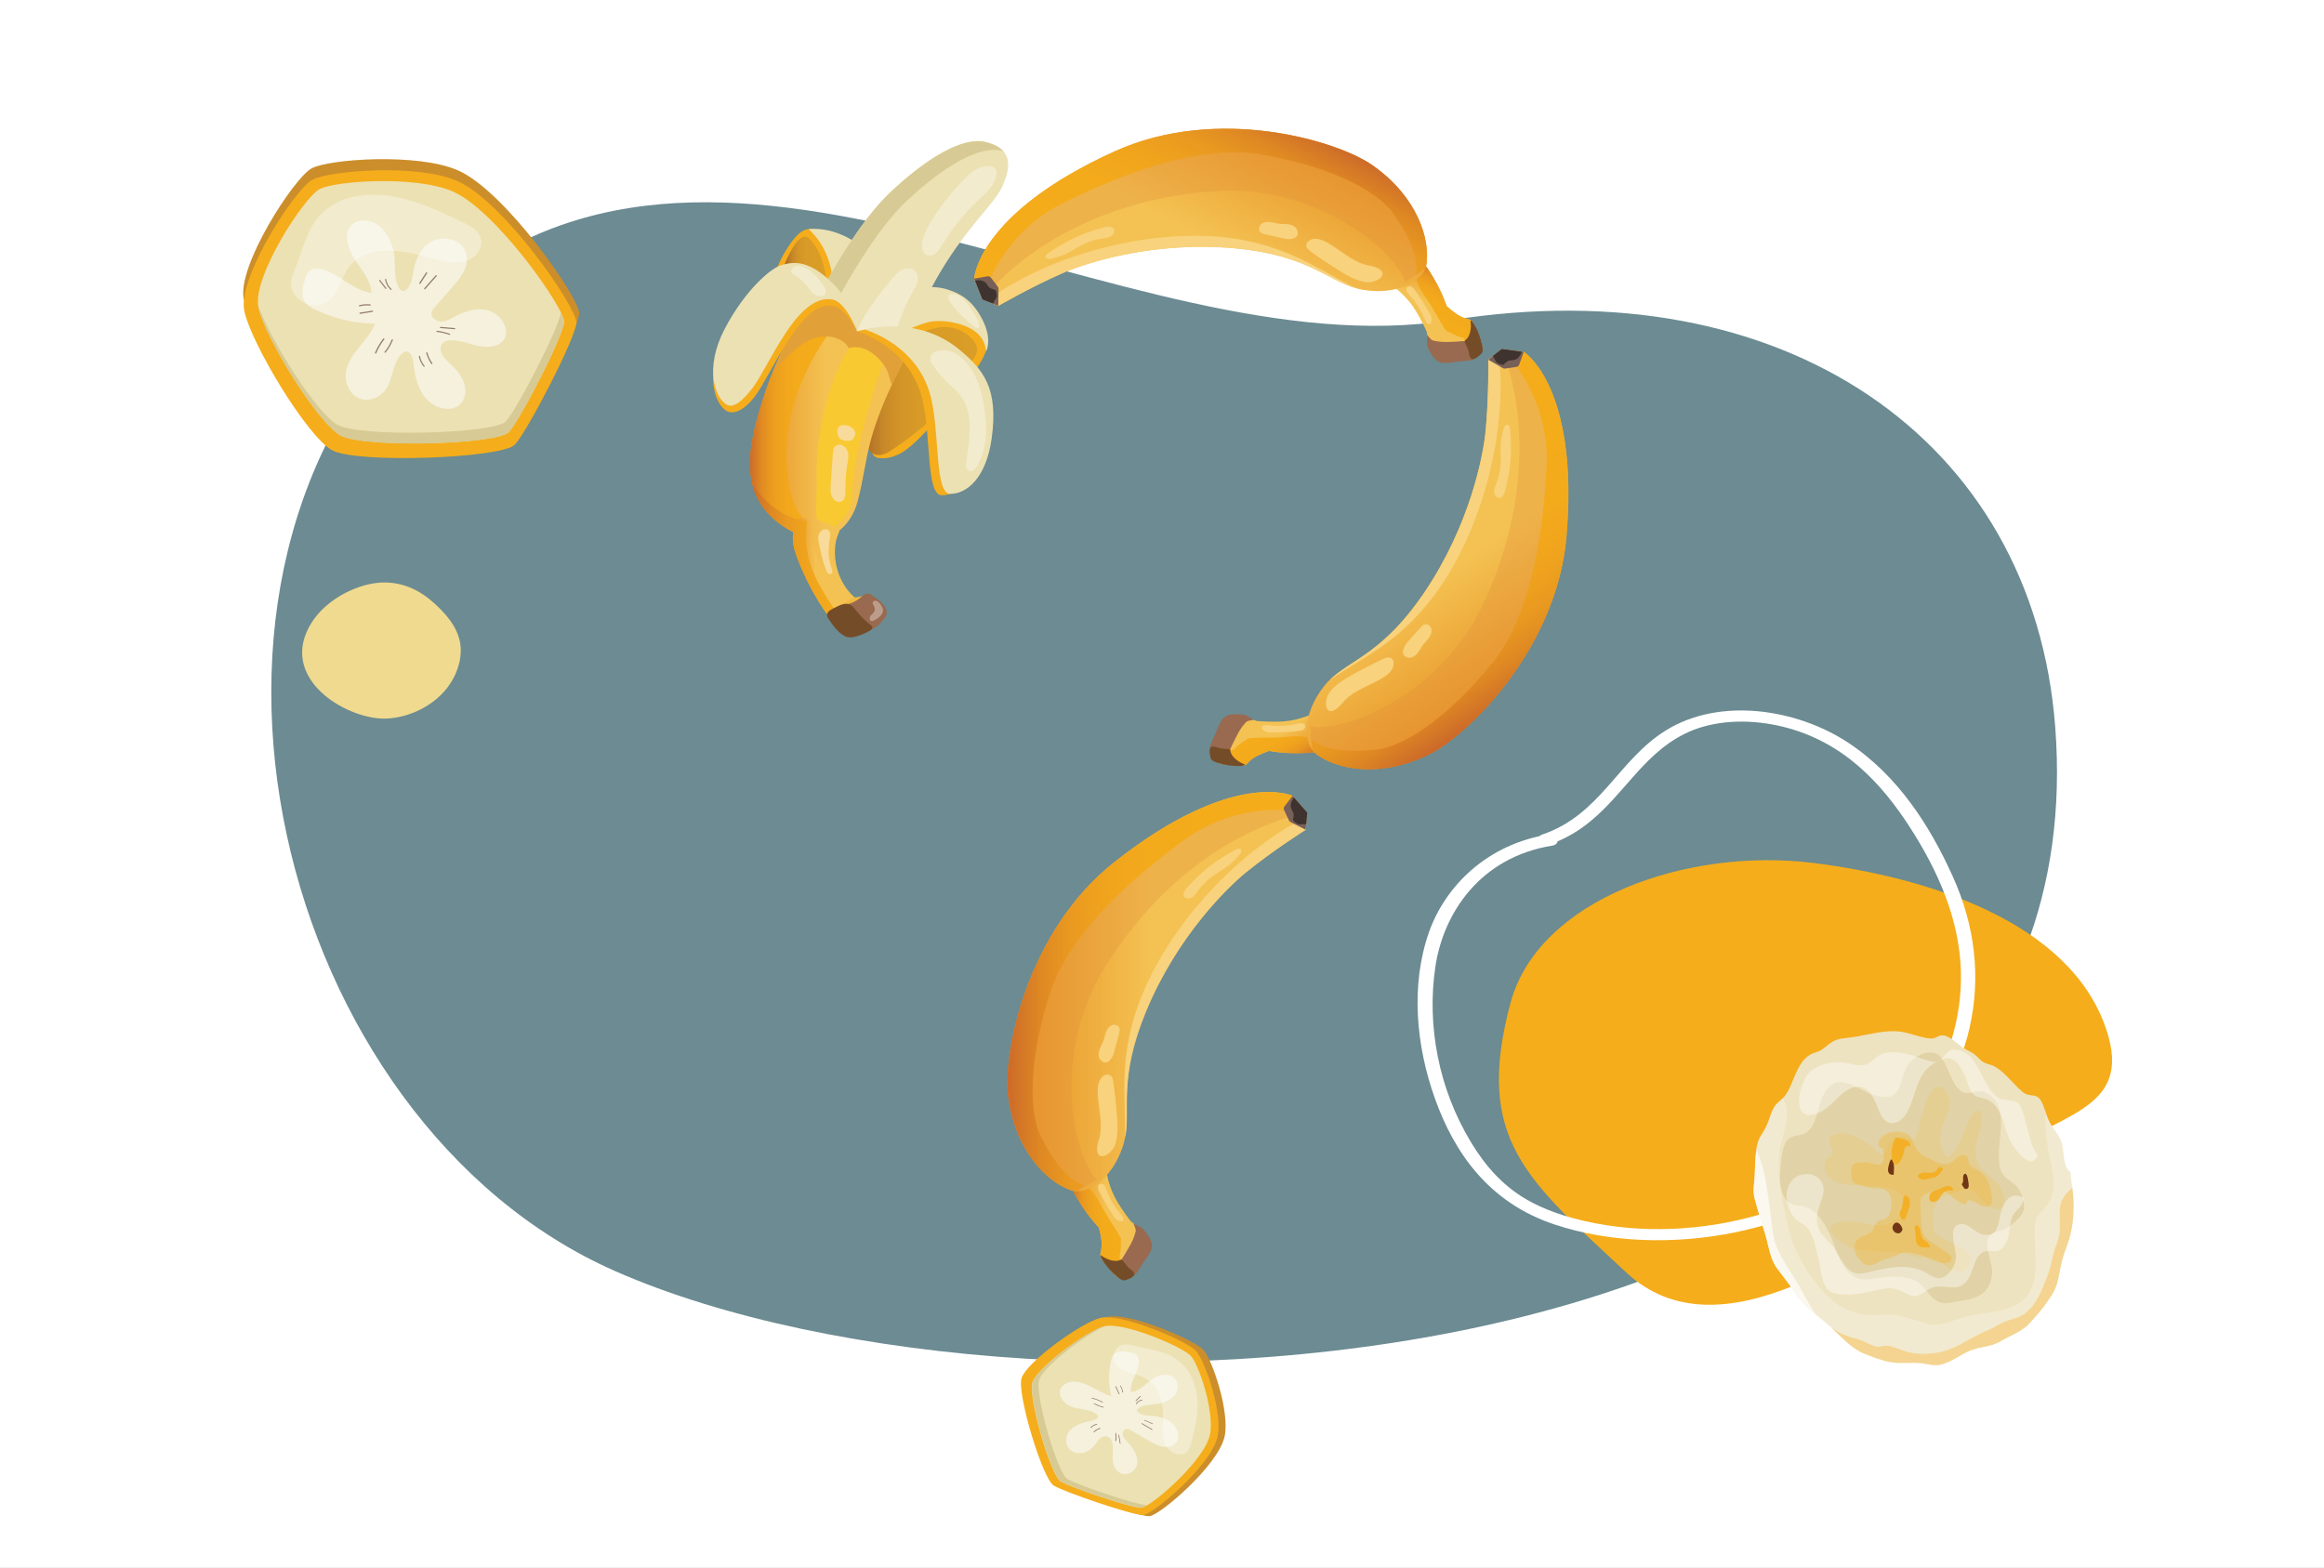 <?xml version="1.0" encoding="utf-8"?>
<!-- Generator: Adobe Illustrator 27.5.0, SVG Export Plug-In . SVG Version: 6.00 Build 0)  -->
<svg version="1.1" id="Layer_1" xmlns="http://www.w3.org/2000/svg" xmlns:xlink="http://www.w3.org/1999/xlink" x="0px" y="0px"
	 viewBox="0 0 1962 1324" style="enable-background:new 0 0 1962 1324;" xml:space="preserve">
<rect x="0" y="0" width="1962" height="1324" fill="#333333" stroke="none"/>
<style type="text/css">
	.st0{fill:#FFFFFF;}
	.st1{fill:#6C8B92;}
	.st2{fill:url(#SVGID_1_);}
	.st3{fill:url(#SVGID_00000108300903856650858710000002923820195754023072_);}
	.st4{fill:#996A50;}
	.st5{fill:#754C28;}
	.st6{fill:#F0BA3F;}
	.st7{fill:#F5AD1B;}
	.st8{fill:url(#SVGID_00000075850101541149724570000002257156408044612786_);}
	.st9{fill:url(#SVGID_00000148636973183923986170000008807185561248216757_);}
	.st10{fill:#ECE1B3;}
	.st11{fill:url(#SVGID_00000098904912395288197860000001778340165187387268_);}
	.st12{fill:url(#SVGID_00000145737293923042107800000011522756870335434122_);}
	.st13{fill:url(#SVGID_00000036219468562003399280000005028283736191985581_);}
	.st14{fill:url(#SVGID_00000091726857360395150560000010721382124224097959_);}
	.st15{fill:#F9C931;}
	.st16{fill:#D7CA94;}
	.st17{fill:#E2A039;}
	.st18{fill:#F8DA9A;}
	.st19{opacity:0.34;fill:#FFFFFF;}
	.st20{fill:url(#SVGID_00000078750384500953547540000012694249619669559483_);}
	.st21{opacity:0.3;fill:#DF8C3B;}
	.st22{fill:url(#SVGID_00000170239299577776108650000007851563753341296022_);}
	.st23{fill:#F8D27C;}
	.st24{fill:#786058;}
	.st25{fill:#3F332F;}
	.st26{fill:#EFDA8F;}
	.st27{fill:#EEE3C0;}
	.st28{fill:#E1D3A7;}
	.st29{opacity:0.15;}
	.st30{opacity:0.31;}
	.st31{fill:#723617;}
	.st32{opacity:0.85;}
	.st33{opacity:0.26;}
	.st34{opacity:0.41;}
	.st35{opacity:0.68;}
	.st36{fill:#CB8E2B;}
	.st37{opacity:0.65;fill:#FBF9F4;}
	.st38{fill:#927C6A;}
	.st39{fill:url(#SVGID_00000130645021092562165650000005392290072142341311_);}
	.st40{fill:url(#SVGID_00000058565529668811003630000003194375683766077330_);}
	.st41{fill:url(#SVGID_00000034065106905101149760000013058152848534147250_);}
	.st42{fill:url(#SVGID_00000101818760482781573270000002881301500615107985_);}
	.st43{fill:url(#SVGID_00000165918684795755439440000012525801710309113258_);}
	.st44{fill:url(#SVGID_00000149351761564236520670000010319361373937903281_);}
	.st45{fill:url(#SVGID_00000100372662171991408460000014548186314442739072_);}
	.st46{fill:url(#SVGID_00000163056208287622692130000002642325635571927195_);}
	.st47{opacity:0.35;}
</style>
<g>
	<rect class="st0" width="1962" height="1323.9"/>
</g>
<path class="st1" d="M1735.1,613.9c-18.6-244-230.5-387.9-510.1-343.6s-624-236.8-865.1-10s-126.4,687.2,159.5,813
	C879.2,1231.6,1777.9,1175.6,1735.1,613.9z"/>
<linearGradient id="SVGID_1_" gradientUnits="userSpaceOnUse" x1="902.25" y1="1027.053" x2="969.035" y2="1027.053">
	<stop  offset="3.239755e-07" style="stop-color:#E79024"/>
	<stop  offset="0.478" style="stop-color:#F4C252"/>
</linearGradient>
<path class="st2" d="M945.8,1079.4c3.2,1,6.9-0.2,9.6-2.2c2.7-2.1,4.7-5,6.6-7.8c2.1-3.1,4.2-6.3,5.6-9.8c1.4-3.5,2-7.4,1.1-11.1
	c-0.8-2.8-2.4-5.3-4.3-7.6c-2.2-2.7-4.5-5.2-7.1-7.6c-0.7-0.7-1.5-1.2-2.2-1.6c-3.2-3.9-7.1-9.3-11.4-16.3
	c-12.1-19.6-10.7-41.1-10.7-41.1L902.2,998c0,0,8.1,19.3,23.6,36.4c0.7,0.7,1.3,1.4,1.9,2.1c1.6,6.5,3.2,13,1.8,19.4
	c-0.3,1.5-0.8,3-0.5,4.4c0.2,1.3,1,2.5,1.8,3.6c2.7,3.8,5.7,7.4,8.8,10.8C941.4,1076.7,943.3,1078.6,945.8,1079.4z"/>
<linearGradient id="SVGID_00000105413742304406315010000001426546446390496168_" gradientUnits="userSpaceOnUse" x1="902.25" y1="1038.216" x2="960.163" y2="1038.216">
	<stop  offset="0" style="stop-color:#CC692A"/>
	<stop  offset="2.798313e-02" style="stop-color:#D17228"/>
	<stop  offset="0.113" style="stop-color:#DE8823"/>
	<stop  offset="0.214" style="stop-color:#E99920"/>
	<stop  offset="0.339" style="stop-color:#F0A41D"/>
	<stop  offset="0.514" style="stop-color:#F4AB1B"/>
	<stop  offset="1" style="stop-color:#F5AD1B"/>
</linearGradient>
<path style="fill:url(#SVGID_00000105413742304406315010000001426546446390496168_);" d="M929.6,1055.9c-0.3,1.5-0.8,3-0.5,4.4
	c0.2,1.3,1,2.5,1.8,3.6c2.7,3.8,5.7,7.4,8.8,10.8c1.7,1.9,3.6,3.8,6.1,4.6c3.2,1,6.9-0.2,9.6-2.2c1.9-1.5,3.4-3.3,4.8-5.3
	c-5.2,0.7-9.4-4-13-8c-0.7-0.8-1.9-1.4-2.1-2.4c-0.1-0.9,0.3-1.8,0.5-2.7c0.9-5.8,0.6-7.4,0.7-13.2c-4-7.6-7.8-12.5-12.4-20.2
	c-4.2-6.9-7.4-14.9-13.2-20.7c-4.1-4.1-11.2-5.5-16.6-7.9l-1.8,1.4c0,0,8.1,19.3,23.6,36.4c0.7,0.7,1.3,1.4,1.9,2.1
	C929.4,1043,931,1049.5,929.6,1055.9z"/>
<path class="st4" d="M960.3,1073.8c1.7-2.3,3-4.8,4.6-7.2c2-3,4.2-5.7,5.9-8.9c0.7-1.4,1.4-2.8,1.6-4.4c0.3-2.2-0.2-4.5-1.1-6.5
	c-0.9-2-2.2-3.9-3.5-5.7c-1.1-1.6-2.3-3.2-3.9-4.4c-2.2-1.6-4.9-2.1-7.1-3.7c0.8,2.1,2.5,4.8,1.9,7c-1.7,6.2-2.7,8.3-7.8,16.9
	c-1,1.8-2.8,4.7-3.9,6.4c-0.8,1.3-1.9,2.3-2.3,3.8c-0.4,1.4,0,2.9,0.7,4.2c0.7,1.3,1.7,2.4,2.5,3.6c0.8,1.1,1.6,2.3,2.7,3.2
	c1.4,1.2,2.9,1.6,4.5,0.5C957.2,1077.4,958.9,1075.8,960.3,1073.8z"/>
<path class="st5" d="M957,1074.1c-0.8-1.1-1.9-1.9-2.9-2.7c-1.9-1.6-3.6-3.5-5-5.5c-0.5-0.8-1.2-1.7-1.9-2.1c-0.6-0.2-1,0-1.4,0.1
	c-4,1.7-10.1,0.4-15.7-3.5c-0.3-0.2-0.7-0.5-0.9-0.4c-0.2,0.1-0.1,0.5,0,0.8c0.7,1.9,1.9,3.9,3.2,5.7c3,4.2,6.6,8.1,10.5,11.4
	c1.9,1.5,4,3,5.8,3.2c0.9,0.1,1.7-0.2,2.4-0.5C952.7,1080,959.6,1077.8,957,1074.1z"/>
<path class="st6" d="M726.7,503.6c3.9-0.8,8,1.1,10.8,3.8c2.8,2.7,4.6,6.2,6.4,9.7c0.5,1.1,1.1,2.2,1.1,3.4c0,1.8-1.2,3.3-2.6,4.6
	c-5.1,4.8-12,7.3-18.7,9.7c-2.4,0.9-5,1.7-7.4,1c-1.6-0.5-2.9-1.7-4.1-2.8c-2.5-2.3-5.1-4.7-7.6-7c-2.5-2.3-5.1-4.8-6.5-7.9
	c-2.5-5.5-0.3-12.6,4.9-15.9c3.4-2.2,7.9-2.6,11.8-1.3c2.1,0.7,3.4,2.4,5.3,3.2C722.4,504.9,724.4,504,726.7,503.6z"/>
<path class="st7" d="M678.5,194.6c-4.3,2.1-7.5,6-10.3,9.8c-6.2,8.6-11.5,18.1-14,28.3c-1,4.1-1.5,8.4-0.7,12.5
	c0.8,4.1,2.9,8.2,6.4,10.6c3.7,2.6,8.5,3.3,13,2.7c4.5-0.6,8.8-2.3,12.8-4.3c8.6-4.1,17-9.2,22.6-16.7c5.6-7.5,7.9-17.8,3.7-26.2
	C707.5,202.1,689.6,189.1,678.5,194.6z"/>
<linearGradient id="SVGID_00000039103024950701205270000015152536078742350988_" gradientUnits="userSpaceOnUse" x1="661.437" y1="221.118" x2="697.535" y2="221.118">
	<stop  offset="0" style="stop-color:#9B5529"/>
	<stop  offset="3.904194e-02" style="stop-color:#A66229"/>
	<stop  offset="0.123" style="stop-color:#B97828"/>
	<stop  offset="0.223" style="stop-color:#C88928"/>
	<stop  offset="0.346" style="stop-color:#D29427"/>
	<stop  offset="0.52" style="stop-color:#D89B27"/>
	<stop  offset="1" style="stop-color:#DA9D27"/>
</linearGradient>
<path style="fill:url(#SVGID_00000039103024950701205270000015152536078742350988_);" d="M684.2,202.5c-1.1-1.2-2.4-2.4-4.1-2.6
	c-1.2-0.2-2.4,0.2-3.4,0.8c-2.6,1.4-4.4,3.9-6,6.3c-3.2,5-5.9,10.2-8.1,15.7c-0.6,1.5-1.2,3.1-1.2,4.8c-0.1,3.1,1.8,6,4.2,7.9
	c2.5,1.9,5.5,3.1,8.6,4c3.9,1.2,7.8,2,11.8,2.6c2.4,0.4,5,0.6,7.3-0.1c6.5-2.1,3.7-9.8,2.7-14.6c-1.2-5.8-3.1-11.5-6-16.7
	C688.5,207.7,686.5,205,684.2,202.5z"/>
<path class="st7" d="M735.1,362.4c-1,5.2-1.1,10.5-0.2,15.7c0.5,2.9,1.5,6,4,7.6c1.4,0.9,3.1,1.2,4.8,1.2c6.4,0.4,12.7-1.8,18.2-5.1
	c5.4-3.3,10-7.7,14.5-12.1c19-18.8,36.3-39.4,50.3-62c2.7-4.3,5.2-8.8,6.2-13.7c1.3-6.7-0.4-13.6-3.4-19.7
	c-4.6-9.4-12.2-17.3-21.5-22.5c-10.9-6-25.4-7.9-35.9-1.2c-6.2,3.9-10.3,10.2-14,16.3c-9.5,15.5-18.4,31.5-23.4,48.8
	c-5,17.3-5.9,36.2,0.6,53.1L735.1,362.4z"/>
<linearGradient id="SVGID_00000149369994839057823670000008856445910580317839_" gradientUnits="userSpaceOnUse" x1="723.982" y1="330.096" x2="824.892" y2="330.096">
	<stop  offset="0" style="stop-color:#9B5529"/>
	<stop  offset="3.904194e-02" style="stop-color:#A66229"/>
	<stop  offset="0.123" style="stop-color:#B97828"/>
	<stop  offset="0.223" style="stop-color:#C88928"/>
	<stop  offset="0.346" style="stop-color:#D29427"/>
	<stop  offset="0.52" style="stop-color:#D89B27"/>
	<stop  offset="1" style="stop-color:#DA9D27"/>
</linearGradient>
<path style="fill:url(#SVGID_00000149369994839057823670000008856445910580317839_);" d="M743,384.2c3.9-0.4,7.4-2.5,10.6-4.7
	c11.3-7.5,22-15.7,31.9-24.7c2.4-2.2,4.7-4.4,6.8-6.8c3-3.7,5.3-7.9,7.7-12c5.8-10.1,12.2-19.9,19.3-29.2c3-4,6.4-8.7,5.4-13.6
	c-0.4-2.2-1.7-4.2-3.1-5.9c-5.6-6.8-14.4-11-23.5-11.2c-6.9-0.1-13.6,2-19.8,4.7c-27.7,12.2-48.4,38.2-53.5,67.2
	c-0.8,4.5-1.2,9.1-0.7,13.7c0.7,6.3,3.2,14.1,8.1,18.6c1.5-1.6,2.9,1.6,4.2,2.5C738.4,383.9,740.8,384.4,743,384.2z"/>
<path class="st10" d="M682.7,193.5c16,14.4,22.3,36.9,20.3,58c1.6,1.3,4,0.8,6,0c12.7-5,23.1-17.4,24.5-30.8
	c1.2-11.2-17.6-20.7-26.6-23.9C699.2,194,690.9,192.7,682.7,193.5z"/>
<path class="st10" d="M799.8,244.4c11.7,3.7,21.3,9.6,29.3,24.9c9.2,17.6,3.3,27.7,3.3,27.7s0.4-10.9-10.7-18.2
	c-11.2-7.3-28.7-8.9-37.1-7c-8.4,2-16.1,5.7-16.1,5.7l2.9-32.3C771.3,245.3,784.2,239.5,799.8,244.4z"/>
<linearGradient id="SVGID_00000088831672804527673600000016190367605419971741_" gradientUnits="userSpaceOnUse" x1="633.053" y1="387.967" x2="766.352" y2="387.967">
	<stop  offset="3.239755e-07" style="stop-color:#E79024"/>
	<stop  offset="0.478" style="stop-color:#F4C252"/>
</linearGradient>
<path style="fill:url(#SVGID_00000088831672804527673600000016190367605419971741_);" d="M680.8,257.2l27,0l11.6,13.3l4.2,9.2
	l7.3,1.2l35.5,17c0,0-22,39.7-31,72.9c-5.5,20.4-5.9,32.3-11.5,53c-2.5,9.2-7.6,18.1-15,23.9c-1.2,3.3-2.7,6.7-3.2,9.4
	c-3.1,16.9,2.5,35.4,15.6,47.2c-7.9,4.3-15.6,9.1-22.8,14.4c-10-14.2-18.2-29.6-24.5-45.6c-2.3-5.8-4.3-11.7-4.5-17.9
	c-0.1-2,0-3.9,0.4-5.9c-1.7-0.9-3.5-1.8-5.3-2.9c-42.1-25.8-34.3-66.5-20-111C657.8,293.9,680.8,257.2,680.8,257.2z"/>
<linearGradient id="SVGID_00000163067942325378458770000004199043950040993174_" gradientUnits="userSpaceOnUse" x1="633.232" y1="355.795" x2="711.076" y2="355.795">
	<stop  offset="0" style="stop-color:#CC692A"/>
	<stop  offset="2.798313e-02" style="stop-color:#D17228"/>
	<stop  offset="0.113" style="stop-color:#DE8823"/>
	<stop  offset="0.214" style="stop-color:#E99920"/>
	<stop  offset="0.339" style="stop-color:#F0A41D"/>
	<stop  offset="0.514" style="stop-color:#F4AB1B"/>
	<stop  offset="1" style="stop-color:#F5AD1B"/>
</linearGradient>
<path style="fill:url(#SVGID_00000163067942325378458770000004199043950040993174_);" d="M644.6,335.5C658,294,681,257.3,681,257.3
	l27,0l3.1,3.5c0.3,5.7-3.7,10.7-7.2,15.2c-28.1,36.2-44.6,82-38.8,126.8c1.4,10.7,4.1,21.5,9.6,30.9c2.6,4.3,9.9,6.6,9.4,11.5
	c0,0.4,1.3,9,1.3,9c-6.2-0.7-13.2-3.2-20.7-7.8C622.5,420.7,630.3,380.1,644.6,335.5z"/>
<linearGradient id="SVGID_00000124841803661161311490000009447580688503894681_" gradientUnits="userSpaceOnUse" x1="669.342" y1="477.861" x2="709.577" y2="477.861">
	<stop  offset="3.239755e-07" style="stop-color:#E79024"/>
	<stop  offset="0.478" style="stop-color:#F4C252"/>
</linearGradient>
<path style="fill:url(#SVGID_00000124841803661161311490000009447580688503894681_);" d="M676.7,437c0,0,4.5,0.2,5.7,1
	c0.4,0.2,0.7,0.5,1,0.8c0.4,0.6,0.4,1.3,0.4,2c0.6,18.1,7.7,35.3,14.9,52.1c1.8,4.1,3.6,8.2,5.8,12.1c1.4,2.3,3.5,4.2,5.1,6.2
	c-3.8,2.4-7.5,5-11.1,7.6c-10-14.2-18.2-29.6-24.5-45.6c-2.3-5.8-4.3-11.7-4.5-17.9C669.1,449.1,670.6,441.1,676.7,437z"/>
<linearGradient id="SVGID_00000035529693295726314460000013935494973490181304_" gradientUnits="userSpaceOnUse" x1="635.034" y1="463.825" x2="771.958" y2="463.825">
	<stop  offset="0" style="stop-color:#CC692A"/>
	<stop  offset="2.798313e-02" style="stop-color:#D17228"/>
	<stop  offset="0.113" style="stop-color:#DE8823"/>
	<stop  offset="0.214" style="stop-color:#E99920"/>
	<stop  offset="0.339" style="stop-color:#F0A41D"/>
	<stop  offset="0.514" style="stop-color:#F4AB1B"/>
	<stop  offset="1" style="stop-color:#F5AD1B"/>
</linearGradient>
<path style="fill:url(#SVGID_00000035529693295726314460000013935494973490181304_);" d="M664.4,446.4
	c-16.9-10.3-25.7-23.1-29.4-37.5c10.4,14.6,24.6,28.3,46.3,31.2c-2.9,25.7,1.6,42.8,23.2,74.3c-0.7,0.5-5.4,3.8-6.2,4.3
	c-10-14.2-18.2-29.6-24.5-45.6c-2.3-5.8-4.3-11.7-4.5-17.9c-0.1-2,0.1-3.9,0.4-5.9C668,448.5,666.2,447.5,664.4,446.4z"/>
<path class="st15" d="M716.8,294c2.4-3.6-3.1-5.1,1.1-6.3c3.3-0.9,6.8,0,10,1.1c3.7,1.4,7.3,3.1,10.7,5.2c2.1,1.3,4.1,2.8,5.3,4.8
	c1.3,2.2,2.5,4.9,1.6,7.2c-19,54.1-25.7,93.9-26.1,113.6c-0.3,14.8-14.9,25.3-14.9,25.3s-7.4-4-14.9-6.2
	c-1.3-11.9,0.3-24.7-0.1-36.7C688.3,369.9,699.2,320.7,716.8,294z"/>
<path class="st10" d="M751.2,162.8c32.5-30.7,61.9-47.1,80.1-43c24.3,5.5,22.4,21.3,14.7,38c-7.2,15.6-32.2,35.7-56.9,80.2
	c-17.2,31.1-29.5,62.5-29.5,62.5l-75.2-37.1C684.4,263.3,717.3,194.9,751.2,162.8z"/>
<path class="st16" d="M751.2,162.8c32.5-30.7,61.9-47.1,80.1-43c7.7,1.7,12.8,4.5,15.9,8c-0.7-0.2-1.5-0.4-2.2-0.6
	c-18.2-4.1-47.6,12.3-80.1,43c-32.1,30.3-63.3,93.2-66.6,99.9l-13.9-6.9C684.4,263.3,717.3,194.9,751.2,162.8z"/>
<path class="st17" d="M682.9,253.2l27,0l9.4,13l4.2,13.5l10.7-0.2l34.2,14.4c0,0-7.4,13.3-15.4,31c-1.9-4-2.5-9-4.6-13
	c-2.6-4.8-6.1-9.1-10.4-12.5c-5.9-4.8-14.1-7.9-21.3-5.4c-4.9-8.7-17-11.6-26.9-9.1c-9.9,2.6-18,9.4-25.2,16.4
	c-4.3,4.2-8.6,8.6-12.2,13.4C665.7,280.5,682.9,253.2,682.9,253.2z"/>
<path class="st7" d="M723.5,279.7c0,0-9.1-19.6-20.7-21.5c-26.9-4.6-51.4,58.1-65.5,76.5c-10.6,13.9-19.3,14.8-23.7,12.4
	c-10-5.5-19.2-30.8-2.1-63.8c17.2-33,39.1-51.7,48.1-54.3c11.8-3.4,23.9-3.4,42.7,14.8C721.2,262,723.5,279.7,723.5,279.7z"/>
<path class="st10" d="M723.6,279.7c0,0-9.3-24.7-20.8-26.8c-29.7-5.5-53.3,56.1-67.4,74.6c-10.6,13.9-17.3,16.7-21.7,14.3
	c-10-5.5-19.2-30.8-2.1-63.7c17.2-33,39.1-51.7,48.1-54.3c11.8-3.4,23.9-3.4,42.7,14.8C721.2,256.7,723.6,279.7,723.6,279.7z"/>
<path class="st18" d="M699.6,467.8c0.2,4.1,1.1,8.1,2.5,12c0.6,1.7,1.1,4-0.6,4.8c-0.9,0.4-1.9,0-2.6-0.6c-0.7-0.7-1.1-1.5-1.4-2.4
	c-2.8-7.1-4.4-14.6-6-22.1c-0.7-3.3-1.5-7.1,0.7-10c1.6-2.1,4.8-3.7,7.2-1.8c2.7,2.2,1.2,6.2,0.8,8.9
	C699.7,460.3,699.4,464.1,699.6,467.8z"/>
<path class="st18" d="M713.7,415.1c0,3.2-0.3,7.2-3.4,8.4c-1.4,0.6-3,0.3-4.3-0.3c-2.3-1.1-3.8-3.5-4.4-6c-0.6-2.4-0.4-5-0.3-7.5
	c0.6-8.9,1.2-17.8,1.8-26.6c0.2-2.6,0.5-5.5,2.8-6.9c2.2-1.4,5.3-0.7,7.2,1.1c4.9,4.8,2.8,10.8,1.9,16.6
	C714,401,713.6,408.1,713.7,415.1z"/>
<path class="st18" d="M707.8,360.8c1.3-1.9,4-2,6.4-1.8c3.7,0.3,11.5,4.8,5.8,11.9c-0.8,1-2.4,1.2-3.7,1.3c-2.7,0.2-5.7-0.3-7.5-2.2
	c-1.3-1.4-1.8-3.5-1.9-5.4C706.8,363.3,707,361.9,707.8,360.8z"/>
<path class="st4" d="M745.4,523.7c1.6-1.8,3.1-3.8,3.2-6.1c0.1-1.3-0.3-2.6-0.8-3.8c-2.3-5-7.2-8.3-11.9-11.3
	c-0.7-0.4-1.4-0.9-2.2-1.1c-3-0.8-5.6,1.7-7.9,3.7c-2.8,2.3-6,3.9-9.5,4.9c-1,0.3-2.1,0.5-2.9,1.1c-1.1,0.9-1.4,2.4-1,3.8
	c0.3,1.3,1.2,2.5,2.1,3.5c4.5,5,11.5,9.1,17.5,12.2C737.3,533.2,742.1,527.4,745.4,523.7z"/>
<path class="st5" d="M717.8,510.6c2.2,1,3.6,3.1,5,4.9c3.4,4.4,7.3,8.5,11.8,11.9c1,0.8,2.1,1.7,1.9,2.9c-0.2,0.9-1,1.5-1.8,2
	c-3.5,2.1-7.3,3.7-11.2,4.9c-2.6,0.8-5.5,1.4-8.2,0.7c-1.7-0.4-3.2-1.3-4.6-2.3c-4.6-3.4-7.9-8-11-12.7c-0.9-1.3-1.8-2.8-1.5-4.3
	c0.3-1.4,1.4-2.4,2.6-3.3c2.4-1.6,5.2-2.7,7.7-4C711.2,510,715,509.2,717.8,510.6z"/>
<path class="st19" d="M745.5,515.8c-0.1,1.6-1.2,3.1-2.3,4.3c-1.7,1.7-3.7,3.1-5.9,4c-0.4,0.2-0.8,0.3-1.3,0.3
	c-1.3-0.1-2-1.5-1.8-2.7c0.2-1.2,1.1-2.2,2-3c0.9-0.9,1.8-1.8,2.2-2.9c0.5-1.6-0.1-3.3-0.9-4.7c-0.5-0.8-1-1.7-0.7-2.6
	c0.3-0.8,1.2-1.3,2.1-1.3c0.9,0,1.7,0.4,2.4,0.9C743.1,509.4,745.7,513.4,745.5,515.8z"/>
<path class="st19" d="M692.9,250.1c-2.4,0.2-4.7-0.9-6.5-2.5s-3.1-3.5-4.5-5.4c-3-3.9-6.8-7.2-11.1-9.8c-0.8-0.5-1.7-1-2.2-1.7
	c-1.2-1.7-0.3-4.3,1.6-5.4c1.8-1.1,4.2-1,6.3-0.5c4.7,1.2,8.5,4.5,11.8,7.8C691.1,235.5,703.8,249,692.9,250.1z"/>
<path class="st19" d="M823.4,266.5c1.6,2.6,3.2,5.4,3.4,8.5c0,0.5,0,1-0.2,1.4c-0.7,1.2-2.6,0.5-3.7-0.3c-2.6-1.9-5-4-7.4-6.2
	c-3.2-2.9-21.3-20.1-12.6-21.6C812.1,246.7,819.7,260.5,823.4,266.5z"/>
<path class="st19" d="M841.2,147.9c-1.5,8.7-9,15.1-15.5,21.3c-11.9,11.2-22.2,24-30.5,37.9c-1.4,2.3-2.7,4.7-4.8,6.5
	c-2.1,1.8-5.1,2.8-7.7,1.8c-4.5-1.6-5-7.7-3.9-12.2c1.8-7.2,5.5-13.8,9.6-20.1c7.4-11.4,16-22,25.6-31.8c4.1-4.2,9-8.5,14.8-10.3
	C834.7,139.1,842.6,139.9,841.2,147.9z"/>
<path class="st19" d="M770.6,246.4c1.6-2.9,3.4-5.8,4-9.1c0.6-3.2-0.1-6.9-2.7-9c-2.9-2.3-7.3-2.1-10.6-0.4
	c-3.3,1.7-5.8,4.6-8.2,7.4c-9.5,11.3-18.5,23.1-25.7,35.9c-1.4,2.6-3.8,8.6-3.8,8.6c2.7,0.2,23.6,7.2,28.1,6.5
	c4.6-0.7,4.4-3.5,5.4-7.5C760,267.5,764.9,256.6,770.6,246.4z"/>
<path class="st7" d="M723.6,279.7c0,0,43.2-12.7,78.5,16.3c21,17.2,33.7,33.2,27.8,75.5c-4.7,33.5-21.1,46.6-34.7,46.7
	c-13.6,0.2-8.9-49.3-16.5-81C767.9,292.1,723.6,279.7,723.6,279.7z"/>
<path class="st10" d="M730.1,278.3c0,0,44-12.5,79.3,16.5c21,17.2,33.7,33.2,27.8,75.5c-4.7,33.5-21.1,46.6-34.7,46.7
	c-13.6,0.2-8.9-49.3-16.5-81C775.3,290.8,730.1,278.3,730.1,278.3z"/>
<path class="st19" d="M823.6,318.3c4.1,8.6,6.2,17.9,7.6,27.3c2.4,16.5,2.2,34.3-6.7,48.5c-1.2,2-3.2,4.1-5.6,3.7
	c-1.6-0.3-2.8-1.7-3.2-3.2c-0.4-1.5-0.2-3.1,0-4.6c1.3-9.8,3.2-19.7,3.1-29.6c-0.1-9.9-2.6-20.2-9.1-27.9c-2.7-3.2-6-5.8-9-8.7
	c-4.9-4.5-9.2-9.6-12.9-15c-1.3-1.9-2.5-4-2.4-6.2c0.2-3.5,3.7-6.1,7.3-6.6C807.6,293.8,818,306.7,823.6,318.3z"/>
<linearGradient id="SVGID_00000019672341314502267610000010653916899599726233_" gradientUnits="userSpaceOnUse" x1="850.571" y1="837.335" x2="1103.647" y2="837.335">
	<stop  offset="3.239755e-07" style="stop-color:#E79024"/>
	<stop  offset="0.478" style="stop-color:#F4C252"/>
</linearGradient>
<path style="fill:url(#SVGID_00000019672341314502267610000010653916899599726233_);" d="M1102.3,700.6l1.3-14.5l-12.3-14.2
	c0,0-50.1-23.2-150.5,56c-74.6,58.8-94.4,162.1-89.6,198.2c6.2,46.4,33,71.9,52.7,78.8c13.4,4.7,34.8-8.8,44-36.9
	c8.9-27-6.5-51.2,19.6-114.3c26.4-63.6,69.2-104.9,84.4-117.2C1075.4,717.6,1102.3,700.6,1102.3,700.6z"/>
<path class="st21" d="M904,1004.9c1.3,0.5,2.7,0.7,4.1,0.9c2.1-0.9,4.5-1.9,4.5-1.9l14-8.1c0,0-6.2-1.5-14.8-27.3
	c-8.3-25-17.1-90.9,21.7-152.9c66.7-106.6,156.2-125.7,156.2-125.7s6-2.5,11-7l-9.4-10.8c0,0-50.1-23.2-150.5,56
	c-74.6,58.8-94.4,162.1-89.6,198.2C857.4,972.5,884.3,998,904,1004.9z"/>
<linearGradient id="SVGID_00000048472807905361283660000011596098839702063291_" gradientUnits="userSpaceOnUse" x1="850.571" y1="837.308" x2="1094.811" y2="837.308">
	<stop  offset="0" style="stop-color:#CC692A"/>
	<stop  offset="2.798313e-02" style="stop-color:#D17228"/>
	<stop  offset="0.113" style="stop-color:#DE8823"/>
	<stop  offset="0.214" style="stop-color:#E99920"/>
	<stop  offset="0.339" style="stop-color:#F0A41D"/>
	<stop  offset="0.514" style="stop-color:#F4AB1B"/>
	<stop  offset="1" style="stop-color:#F5AD1B"/>
</linearGradient>
<path style="fill:url(#SVGID_00000048472807905361283660000011596098839702063291_);" d="M851.2,926.1c6.2,46.4,33,71.9,52.7,78.8
	c1.4,0.5,2.9,0.8,4.4,0.9l7.6-5c0,0-17.2-1.6-36.8-40.4c-12.1-24-9-71.3,7.5-122.5c11.5-35.7,45.5-79.3,113.5-128.9
	c40.5-29.5,83.9-24.9,83.9-24.9l10.7-8.1l-3.5-4c0,0-50.1-23.2-150.5,56C866.3,786.7,846.4,890,851.2,926.1z"/>
<path class="st23" d="M949.9,961L949.9,961c4.8-24.5-6.1-49.7,17.8-107.3c26.4-63.6,69.2-104.9,84.4-117.2
	c23.4-19,50.3-35.9,50.3-35.9l0.4-4.8c-5.3-3.4-13.4,1.1-17.8,3.9c-58.4,36.1-109,99.4-126.9,157.4
	C945.5,897.6,950.1,925.4,949.9,961z"/>
<path class="st24" d="M1102.3,700.6l1.3-14.5l-12.3-14.2l-6.9,9c-0.7,0.9-0.8,2.1-0.3,3.1l4.1,8.8c0.3,0.6,0.8,1.1,1.4,1.4
	L1102.3,700.6z"/>
<path class="st23" d="M941.4,966.6c2.7-8,2.3-16.6,1.6-25c-0.7-9.2-1.7-18.5-3-27.6c-0.3-2.5-1-5.4-3.3-6.4
	c-1.5-0.7-3.4-0.2-4.8,0.6c-4.3,2.7-5.2,8.4-5.2,13.4c0.2,13.1,4.7,26.3,1.5,38.9c-0.7,2.6-1.7,5.2-1.9,7.9
	C925,982.6,938.6,974.9,941.4,966.6z"/>
<path class="st23" d="M940.5,888.7c1.4-5.3,2.9-10.6,4.3-16c0.4-1.6,0.8-3.3,0.3-4.8c-0.9-2.4-4.2-3.2-6.6-2.2
	c-2.4,1-3.9,3.4-4.8,5.8c-0.9,2.4-1.3,5-2.2,7.4c-1,2.7-2.6,5.2-3.5,8c-0.9,2.8-0.8,6.1,1.2,8.2
	C934.7,900.8,939.3,893.3,940.5,888.7z"/>
<path class="st23" d="M948.5,1029.2c0-1.4-1-2.5-1.9-3.5c-5.5-6.3-9.9-13.7-12.7-21.6c-0.4-1.2-0.9-2.5-1.7-3.4
	c-0.8-1-2.2-1.6-3.4-1.1c-1.2,0.5-1.9,1.9-1.8,3.2c0.1,1.3,0.6,2.5,1.2,3.7c3.9,7.6,8.2,15,13,22.1
	C942.4,1030.2,948.5,1033.5,948.5,1029.2z"/>
<path class="st25" d="M1103.6,686.2l-11.2-12.8c0,0-2.8,3.5-2.8,7c0.1,3.4,2.6,4.8,2.6,7.6c0,2.8-0.8,3.4-0.6,4.4c0.2,1,3.8,4,6,3.7
	c2.2-0.3,5.1-0.2,5.1-0.2L1103.6,686.2z"/>
<path class="st23" d="M1043.6,717.3c-15.8,8-30,19.1-41.7,32.4c-1.7,1.9-3.5,4.6-2.4,6.9c1.1,2.3,4.5,2.6,6.7,1.4
	c2.2-1.3,3.6-3.6,5.1-5.7c3-4.2,6.6-8,10.7-11.2c6.3-4.9,13.9-8.3,19.5-14.1c1.4-1.4,5.8-5.8,6.2-7.2
	C1048.5,716.8,1046.9,715.6,1043.6,717.3z"/>
<path class="st7" d="M1677.7,982.7c-102.4,77-226.7,164.6-304.9,91.6c-83.9-78.3-128.4-112.4-97.6-227.4
	c23.4-87.5,148.8-131.7,256.1-118.2c94.6,11.9,216.1,48.9,246.8,140.2C1802,939.7,1735.7,939,1677.7,982.7z"/>
<path class="st26" d="M320.1,606.6c17,1.4,39.9-6.1,54.6-22.4c11.5-12.8,15.7-28.5,13.9-40.6c-1.9-12.1-9-21.3-16.9-29.4
	c-11.8-12-26.7-22.4-47.4-22.4c-20.8,0-48.6,13.5-61.4,34.2C235.5,570,286.1,603.8,320.1,606.6z"/>
<path class="st0" d="M1307.3,704.6c-52,8.3-87.1,43.7-100.8,82.2c-15.9,45-11,96.4,5,141c15.9,44.3,44.5,87.4,100.9,106.1
	c47.6,15.8,102.1,16.8,151.8,6.8c104.5-21.3,179.9-90.3,198.6-172.9c9.8-43.1,4.4-86.8-14.3-128c-18.5-40.9-45.5-84.8-88.8-113.1
	c-42.5-27.8-107.4-38.6-153.6-9.8c-40.2,25.1-55,71.2-104.2,87.8c-7.2,2.4-1,10.7,6.2,8.3c37.1-12.5,55.9-41.9,78.9-66.1
	c13.3-14,29.2-27.1,50.5-33.2c24.7-7.1,52.4-5.1,76.6,2.4c49.2,15.2,79.9,52.6,102.1,88.4c24,38.7,40.1,80,39.3,123.4
	c-1.4,78.8-54.4,154.2-145.8,189.5c-44.2,17.1-95.4,24.3-144.2,18.4c-25.2-3.1-50.6-9.3-72-20.4c-23.7-12.3-39.5-30.9-51.5-50.7
	c-27.5-45.3-37.6-98.8-30.2-148.5c6.7-45,37.6-92.4,98.8-102.2C1318.3,712.6,1315,703.4,1307.3,704.6L1307.3,704.6z"/>
<g>
	<path class="st27" d="M1637,1152.5c-5.3,0.8-10.2-1-15.6-1.5c-8.3-0.8-16.5,0.5-24.9-0.8c-7.5-1.2-15.8-4.5-23-7.4
		c-11.8-4.7-21.2-16.7-31.2-25.2c-8.4-7-18.7-14.2-25-23.4c-5.4-8-11-15.3-16.8-22.9c-6.1-8-7-18-9.9-28
		c-3.1-10.4-6.8-21.5-9.4-31.8c-1.6-6.6-0.1-12,0.2-18.5c0.4-8.7,0.3-17.4,2-25.9c1.2-6.2,4.5-9.7,7.2-14.9
		c3.8-7.2,4.6-16.5,10.9-21.6c1.4-1.2,2.6-2.3,3.6-3.3c3.6-3.8,5.4-7.6,8-13.9c4.6-11,8.7-21.8,19.8-24.8c7.1-1.9,10.5-7.9,17-10.4
		c4.4-1.7,10-1.8,14.7-2.5c12.1-1.9,26.6-6.2,39.1-4.7c8.8,1,17.7,5.4,26.4,5.9c3.8,0.2,6-2.5,9.3-2.7c5.6-0.4,12.4,6.6,17.1,9.9
		c3.6,2.5,7.4,3.7,10.7,6.4c2.8,2.2,4.5,4.9,7.5,6.5c3.1,1.7,6.5,1.9,9.6,3.7c9.3,5.5,15.4,14.8,23.4,21.4
		c6.1,5.1,11.4-0.1,15.7,7.9c1.7,3.2,2.8,6.6,3.9,9.9c1.1,3.4,2.3,6.7,4.3,9.9c2.4,3.8,5.9,8.2,7.8,12c4,8.1,0.9,20.8,7.9,27.6
		c0.8-2.7,0.9,4.9,1.5,8.5c3.2,18.5,2.4,38.4-4.1,54.7c-3,7.6-4.9,15.4-6.4,23.8c-1.9,10.6-4.2,14.5-9.7,22.5
		c-4.5,6.5-9.6,12.2-14.8,18c-6.9,7.6-16.4,10.6-25,15.7c-8,4.7-16.7,4.3-25.1,7.6C1654.6,1143.8,1647,1150.8,1637,1152.5z"/>
</g>
<g>
	<path class="st28" d="M1700.5,999.6c-10.9-7-12.8-10.3-13-24.5c-0.2-12.8,6-35.4-3.4-46.4c-3.5-4.1-7.3-6.6-12-7.3
		c-4.6-0.7-8.7,2.3-13.2,1.3c-7.3-1.7-11.2-12.1-14.5-19.5c-4.3-9.8-7.4-15.6-17.4-14.3c-6.4,0.8-12.7,5.3-16.6,10.7
		c-4.4,6.1-4.4,14.8-8.2,21.1c-5.2,8.7-17.5,5.5-25.7,1.7c-14.4-6.7-26.6-16.6-36.9,1.6c-5.6,9.9-5.2,26.8-15.4,32.7
		c-4.5,2.6-10.7,1.4-14.7,5.3c-5.3,5.2-5.9,19.3-6.6,27.1c-0.7,8-0.3,18.6,5.9,25c4.3,4.5,8.1,3.1,13.6,4.5
		c13.5,3.4,21.8,20.3,26.4,33.7c5.2,15.1,12.7,29.5,27.6,27.9c13-1.4,26.9-4.4,40,0.8c7.7,3.1,10.8,12,17.5,16.7
		c6.1,4.3,11.6,2.3,17.9,1.3c13.2-2,27.7-3.7,30-22.9c1.2-10.5-8.6-25-1.5-33.2c2.2-2.5,4.6-2.6,7.5-3.5c5.7-1.7,9.1-3.8,13.7-8.1
		c6-5.6,8.9-8.9,6.4-18.5C1707.3,1009.8,1705.5,1004.2,1700.5,999.6z"/>
</g>
<g class="st29">
	<path class="st7" d="M1672.4,938.5c2.1,7.7-0.9,15.8-2.8,22.5c-2,7.1-3.1,10.3-1,17.9c3.2,11.2,13.5,13.8,19.6,23
		c2.8,4.2,5.2,12.7,2.3,17c-3.5,5.3-11.2,0.1-14.9-3.4c-4-3.7-8.1-10.1-13.4-11c-3.4-0.6-7,1.2-10.2,2.2c-7.9,2.6-17.8,3.7-19.4,15
		c-0.5,3.9-1.5,14.3,0.5,18.3c2.4,4.7,11.2,7.1,15.1,9.6c4.4,2.8,13.1,4.8,14.6,10.5c2.3,8.8-3.8,13.7-10.3,13.4
		c-6.6-0.2-11.7-6.9-17.7-10c-4.7-2.4-7.8-1.7-12.3-1.8c-3.7-0.1-7.7-1.5-11.5-2.4c-7.9-1.9-15.4-2-23.5-2.5
		c-6.8-0.4-14.3-0.5-21.1-2.2c-3.2-0.8-6.6-2.4-9.5-4.2c-2.7-1.7-11.9-8.2-11.8-12.5c0.1-6.4,14.3-6.9,17.9-6.7
		c8.5,0.5,17.7,4.3,26,3.4c7.5-0.8,15.5-7,17.5-15.3c4.8-20.1-29.2-18.1-38.1-18.4c-6.9-0.2-18.4-0.6-24.1-6.5
		c-4.5-4.6-5.4-11.6-1.5-16.2c1.1-1.4,3.7-1.6,4.3-3.6c1.9-5.6-6-10.5-1.1-15c8.6-7.6,27,2.2,34.3,8.6c2.1,1.8,6.5,7.1,9.5,6.2
		c3.2-1,3.7-7.3,5.4-9.8c2.2-3.2,6.5-4.9,10.2-5.1c3.1-0.2,7.9,3.9,10.5,2.2c3.2-2.1,4-11.5,5.3-15.4c2.5-7,3.8-15.3,7.3-21.5
		c1.8-3.3,5.1-7.5,9.1-7.2c5,0.3,9,9.3,8.7,14.5c-0.5,7.4-5.7,14.4-7.5,21.3c-1.6,5.8-1,13.6,1.8,19.5c4.3,9.3,9.3-1.5,12.5-6.2
		c5.2-7.7,6.6-19,12.4-26C1666.6,939.5,1669.7,936.4,1672.4,938.5z"/>
</g>
<g class="st30">
	<path class="st7" d="M1660.9,1013.8c5.8-2,13.8,9.1,19.4,3.7c3-2.9,0.4-12.2-0.6-16.2c-1.4-5.9-5.1-10.4-9.9-13.2
		c-2.6-1.5-5.8-2-7.3-5.2c-1.9-4.1,0.3-7.3-5-7.5c-5.6-0.2-8.1,7.2-14.1,7.5c-5.7,0.3-9.6-2-14.5-4.6c-2.2-1.2-4.7-1.5-6.7-3.2
		c-4-3.3-5.9-7.9-7.9-12.7c-4.2-10.1-21.5-8-26.5-1.5c-1.1,1.4-2.6,4.6-1.8,6.7c0.8,2,2.3,1.1,3.1,2.4c1.2,2,1.4,6.3,1.2,8.9
		c-0.5,6.9-7.3,4.1-12,3.1c-3.8-0.8-11.2-1.5-14,1.7c-2.5,2.9-1.8,12.6,1.3,15.2c1.3,1.1,6.2,2.1,7.7,2.6c2.4,0.8,4.9,1.5,7.4,1.7
		c4.7,0.4,8.2-0.8,12.5,2.8c4.7,4,4.3,15.4,1.3,20.1c-1.8,2.9-3.5,3.2-6.3,3.9c-4.5,1.1-4.3,2.7-6.3,7.1c-3.8,8.4-13.3,3.8-16.2,14
		c-1.7,6,4,13.9,8.9,16.7c4.8,2.7,10.9-2.2,15.2-3.9c3.5-1.3,7.1-1.9,10.5-3.4c2.5-1.1,5-2.8,7.7-3c5.6-0.4,13,1.5,18.3,4.1
		c5.2,2.6,14.3,7.1,19.6,3.7c5.5-3.6-3.2-8-6-10.2c-4.6-3.6-11.6-6.7-15.2-11.7c-3.7-5.1-2.9-16.5-3.2-22.6c-0.1-3.4-0.9-7.7,1-10.1
		c1.3-1.6,4.3-3.1,6-4.1c3.4-2,8-3,12-1.8C1643.9,1005.9,1660.1,1023.9,1660.9,1013.8z"/>
</g>
<g>
	<path class="st31" d="M1656.1,999.9c2.5-2,0.1-6.6,2.1-8.4c2.4-2.2,3.3,4.5,3.5,6.2c0.4,2.2,1,5.4-1.2,6.1
		C1658.2,1004.5,1657.8,1002.5,1656.1,999.9z"/>
</g>
<g>
	<path class="st31" d="M1598.7,992c0.1-3.4,0.8-7.2-0.3-10.6c-1.9-5.8-3.3,0.5-3.9,2.7C1593.5,987.8,1593.2,992.2,1598.7,992z"/>
</g>
<g>
	<path class="st31" d="M1606.2,1038.2c-0.9-4.7-5.3-8.5-7.9-3.7c-2.7,5,4.8,9.6,7.2,5L1606.2,1038.2z"/>
</g>
<g class="st32">
	<path class="st7" d="M1640.4,987.3c-1.8,2.6-3.7,5.6-6.7,6.6c-2.5,0.8-5.1,1.1-7.6,2c-3.3,1.2-10.3-2.1-4.9-5.1
		c4.1-2.3,10.4,1.8,13.8-2.7C1636.2,986.4,1637.2,982.9,1640.4,987.3z"/>
</g>
<g class="st32">
	<path class="st7" d="M1649,1005.3c-3.2-0.2-5.6-0.4-8.2,1.7c-1.7,1.4-2.5,3.1-3.7,5.1c-1,1.7-4.6,3.6-6.6,2.5
		c-3.3-1.7-1.4-7,0.6-8.4c1.8-1.2,3.9-1.5,5.9-2.2c2-0.6,3.7-1.9,5.7-2.4C1644.4,1001.4,1648.7,1001,1649,1005.3z"/>
</g>
<g class="st32">
	<path class="st7" d="M1611.7,1019.7c1.2-2.4,1.2-8.6-2.1-10c-1.9-0.8-2.6,1.1-2.9,2.8c-0.4,2.5-0.4,4.8-1.1,7.2
		c-0.6,1.9-2.1,3.6-1.7,5.8c0.2,1.4,1.6,4.6,3.1,4.6c2-0.1,2.9-5.1,3.6-6.7C1610.9,1022.4,1611.6,1021.2,1611.7,1019.7z"/>
</g>
<g class="st32">
	<path class="st7" d="M1612.4,968.3c-1.1-1.5-3.2-0.6-4,0.6c-0.9,1.3-0.8,3.1-1.2,4.7c-0.6,2.5-1.8,5-3.1,7.1
		c-1.1,1.9-3.1,3.9-5.2,1.7c-2.2-2.3-2.2-7.9-1.9-10.5c0.3-3.2,1.1-6.2,2.2-9c0.6-1.4,0.5-1.9,1.7-2.3c1.1-0.3,3.1,0.5,4.2,0.8
		c2.1,0.5,5.7,1.2,7,3.5C1612.8,966.1,1612.9,966.9,1612.4,968.3z"/>
</g>
<g class="st32">
	<path class="st7" d="M1629.1,1053.2c-4.2,0.2-10.8,1.2-11.6-6c-0.3-2.8,0-5.2-0.7-8c-0.5-2.1-1.1-3.9,1.2-4.6
		c3.4-1,3.1,8.7,5.4,11.5C1624.3,1047.1,1629.9,1050.1,1629.1,1053.2z"/>
</g>
<g class="st33">
	<path class="st0" d="M1637,1152.5c-5.3,0.8-10.2-1-15.6-1.5c-8.3-0.8-16.5,0.5-24.9-0.8c-7.5-1.2-15.8-4.5-23-7.4
		c-10.1-4-18.4-13.4-26.9-21.3c-1.4-1.4-2.8-2.6-4.3-3.9c-2.9-2.5-6.1-4.9-9.3-7.5c-5.9-4.8-11.7-9.9-15.8-15.9
		c-5.4-8-11-15.3-16.8-22.9c-6.1-8-7-18-9.9-28c-3.1-10.4-6.8-21.5-9.4-31.8c-1.6-6.6-0.1-12,0.2-18.5c0.3-7.3,0.3-14.5,1.3-21.6
		c0.2-1.5,0.4-2.9,0.7-4.3c1.2-6.2,4.5-9.7,7.2-14.9c3.8-7.2,4.6-16.5,10.9-21.6c1.4-1.2,2.6-2.3,3.6-3.3c1.2,1.9,2.2,4.1,2.8,6.6
		c3,11.7-3.7,25.9-5.3,37.6c-3,20.8,2.5,44.2,7.1,65.2c3.8,17.3,13.4,33.6,23.8,47.3c14.7,19.1,32.6,28.5,53.8,26.2
		c14.4-1.5,24.8,3.2,38.3,7.2c10.6,3.1,20.3-1,29.8-4.4c18.2-6.5,44.7-2.2,57-20.3c6.9-10.2,6.5-21.8,6.1-35
		c-0.2-8.5-1.8-18.5,0.3-26.5c1.6-6.1,5.4-8.5,8.7-12.7c12.6-16.3,3.5-33.2,0.7-53.8c-0.7-5.7-1.8-16.2-0.9-24.9
		c1.1,3.4,2.3,6.7,4.3,9.9c2.4,3.8,5.9,8.2,7.8,12c4,8.1,0.9,20.8,7.9,27.6c0.8-2.7,0.9,4.9,1.5,8.5c0.3,1.7,0.5,3.3,0.7,5
		c2.3,17,1,34.8-4.8,49.7c-3,7.6-4.9,15.4-6.4,23.8c-1.9,10.6-4.2,14.5-9.7,22.5c-4.5,6.5-9.6,12.2-14.8,18
		c-6.9,7.6-16.4,10.6-25,15.7c-8,4.7-16.7,4.3-25.1,7.6C1654.6,1143.8,1647,1150.8,1637,1152.5z"/>
</g>
<g class="st34">
	<path class="st0" d="M1720.2,975.5c-6.4-8.6-7.3-19.9-10.5-30c-1.2-3.7-2.8-10.8-5.6-13.6c-4.5-4.4-10.4-1.8-15.4-4.2
		c-16.2-7.5-17-40.7-38.5-41.5c-8.2-0.3-9.5,10.8-17.1,10.4c-5.3-0.2-14.1-4.2-19.5-5.7c-8.7-2.3-17.9-4.2-26-0.4
		c-4.9,2.3-8.1,7.5-13.7,8.7c-6,1.4-13.1-1.9-19.4-2.2c-9.6-0.5-20.9,2-27.7,9.3c-6.8,7.2-15,37.7,2.8,34.9
		c15.5-2.4,20.3-17,32.9-22.3c13.3-5.6,19.1,6.6,23.8,18.9c5.9,15.6,18,12.3,24.1,0.5c8.4-16.1,7.1-31.4,22.9-40.8
		c12.8-7.6,18.5-4.3,25.6,10.9c1.9,4,2.9,9.9,5.3,13.4c3.4,5,6.5,4.2,11.4,5.9c13.1,4.4,14.8,18,19.6,31.3
		C1697.9,966.9,1714.5,990.9,1720.2,975.5z"/>
</g>
<g class="st34">
	<path class="st0" d="M1708.5,1011.8c-11.5-7.5-18.1,4.5-20.2,15.8c-1.8,9.8-3.4,17.1-14.8,14.6c-5.7-1.2-11.5-8.8-17.1-8.7
		c-13.8,0.4-4.5,20.7-5.2,28.9c-0.7,7.9-7.6,17.4-15.3,16.9c-4.5-0.3-10.1-5.4-14.5-6.9c-16.9-5.7-30.6-1-46.9,2.5
		c-13.1,2.8-17.4-6.5-24.5-18.6c-3.1-5.4-6.4-7.7-10.3-12.1c-9.9-11.3-5.1-21.6-1.2-33.5c3.8-11.5-3.5-20.8-16-19.1
		c-15.8,2.2-18.5,23.8-7.4,36.9c3.1,3.7,7,4.3,10.2,7.7c6.2,6.5,7.3,17,9.6,25.5c2.4,8.7,2.7,23.8,9.7,28.4
		c8.6,5.7,27.4,2.1,36.3,0.1c7.1-1.6,14.4-4,21.7-1.1c10.5,4.2,12.7,8.6,22.2,1.8c5.5-3.9,8.2-4.9,14.9-4.6
		c6.9,0.3,13.1,2.3,18.7-2.5c9.7-8.5,6.2-27.5,21-27.6c5.5,0,7.6,1.4,11.7-3c6.6-7,4.3-20.2,8.8-28.1
		C1702.4,1021.4,1706.9,1019.7,1708.5,1011.8z"/>
</g>
<g class="st35">
	<path class="st0" d="M1532.3,1109c0.2,0.4,0.5,0.7,0.8,1c-5.9-4.8-11.7-9.9-15.8-15.9c-5.4-8-11-15.3-16.8-22.9c-6.1-8-7-18-9.9-28
		c-3.1-10.4-6.8-21.5-9.4-31.8c-1.6-6.6-0.1-12,0.2-18.5c0.3-7.3,0.3-14.5,1.3-21.6c10.4,19,11.9,63.9,15.3,76
		c3.9,13.9,13.8,26,20.8,38.5C1523.1,1093.4,1527.3,1101.7,1532.3,1109z"/>
</g>
<g>
	<path class="st36" d="M386.3,143.7c-34.1-14.7-108.6-9.5-123.3-1.5c-14.7,7.9-63.1,82.5-57.2,110.4c5.9,27.8,54.4,107.3,75.7,118.9
		s145,7.7,155.8-3.8c10.8-11.6,51.3-90.1,51.7-103C489.4,251.8,426.3,160.9,386.3,143.7z"/>
	<path class="st7" d="M385.6,152.6c-33.7-14.4-107.5-8.7-122.1-0.7c-14.6,8-63,82.6-57.3,110.3c5.6,27.7,53.2,106.5,74.2,118
		c21,11.4,143.6,6.8,154.3-4.8c10.8-11.6,51.4-90.1,51.9-102.9C487.1,259.6,425.2,169.6,385.6,152.6z"/>
	<path class="st10" d="M382.1,161.6c-31.1-13.5-98.9-9-112.3-1.9c-13.4,7.1-57.1,74.6-51.6,99.8c5.4,25.3,49.9,97.5,69.4,108.2
		c19.4,10.6,132.1,7.6,141.9-2.9c9.8-10.4,46.4-81.5,46.7-93.2C476.4,260,418.7,177.4,382.1,161.6z"/>
	<path class="st16" d="M476.1,271.7c0-1.5-0.9-4.2-2.6-7.7c-2.5,14.9-37.1,81.8-46.5,91.9c-9.8,10.4-122.4,13.5-141.9,2.9
		c-17.8-9.7-56.6-71.1-67.2-100.8c0.1,0.6,0.2,1.1,0.3,1.7c5.4,25.3,49.9,97.5,69.4,108.2c19.4,10.6,132.1,7.6,141.9-2.9
		C439.3,354.4,475.8,283.3,476.1,271.7z"/>
	<path class="st37" d="M348.3,233.2c1.4-10.8,5.1-21.9,14-28.1c8.9-6.2,24.2-4.6,29.7,5.3c3,5.4,2.6,11.9,0.3,17.2
		c-2.3,5.4-6.1,9.8-9.9,14.2c-5.2,6-10.5,12-15.7,18c-1,1.2-2.1,2.4-2.4,4c-0.8,4,3.9,7.6,8.1,7.7c4.2,0.1,7.9-2.2,11.4-4.1
		c8.9-4.9,19.7-8.3,29.8-4.8c10.1,3.5,17.5,16.4,11.6,24.5c-4.2,5.8-13,6.6-20.5,5.1c-7.5-1.4-14.8-4.6-22.4-4.9
		c-3.4-0.1-7,0.4-9,2.9c-2.2,2.7-1.5,7,0.5,10.1c2,3.2,5,5.6,7.7,8.2c4.7,4.5,8.9,9.9,10.6,16c1.7,6.1,0.6,13-3.9,17.1
		c-7.8,7.1-22.1,2.9-29.2-5.8c-7.1-8.7-8.9-20-10.2-30.7c-0.5-3.7-2.3-8.5-6-8.3c-1.4,0.1-2.6,1-3.6,1.9c-8,7.8-7.3,21-13.5,30.1
		c-4.8,7.1-15.1,11.1-23.4,7.1c-7.8-3.8-11.4-13.4-10.2-21.5c1.1-8.1,6-15,11-21.2c5.1-6.3,10.6-12.4,13.6-19.9
		c-17.3-0.2-34.9-4.3-50.8-11.9c-2.7-1.3-5.4-2.7-7.4-5c-5-5.8-3.2-14.1-0.9-20.9c0.9-2.7,1.9-5.5,4.2-7.1c3.1-2.2,7.5-1.8,11.4-0.6
		c14.3,4.4,25.6,17.6,40.3,19.5c-0.3-10.6-8.4-19.6-14.4-28.8c-5.9-9.2-9.4-22.4-1.6-29.2c5.8-5,15.7-3.8,22.2,1.2
		c6.5,5,10.2,12.7,12.3,20.4c2.5,9.3,0.1,19.7,3.2,28.6C339.9,253.1,347.2,241.5,348.3,233.2z"/>
	<g>
		<path class="st38" d="M354.9,239.5c1.9-2.9,3.8-5.9,5.7-8.8c0.3-0.5-0.5-1.1-0.9-0.6c-1.9,2.9-3.8,5.9-5.7,8.8
			C353.7,239.5,354.5,240.1,354.9,239.5L354.9,239.5z"/>
	</g>
	<g>
		<path class="st38" d="M358.9,244.2c3.2-3.7,6.5-7.4,9.7-11c0.4-0.5-0.3-1.2-0.7-0.8c-3.2,3.7-6.5,7.4-9.7,11
			C357.8,243.9,358.5,244.7,358.9,244.2L358.9,244.2z"/>
	</g>
	<g>
		<path class="st38" d="M371.9,277c4,0.3,7.9,0.6,11.9,1c0.7,0.1,0.7-0.9,0-1c-4-0.3-7.9-0.6-11.9-1
			C371.2,276,371.2,276.9,371.9,277L371.9,277z"/>
	</g>
	<g>
		<path class="st38" d="M368.9,280.3c3.6,0.4,7.1,1.2,10.5,2.4c0.6,0.2,0.9-0.7,0.3-0.9c-3.5-1.2-7.1-2.1-10.8-2.5
			C368.3,279.3,368.3,280.2,368.9,280.3L368.9,280.3z"/>
	</g>
	<g>
		<path class="st38" d="M353.6,300.9c0.5,3.1,2,6.1,4.1,8.6c0.4,0.5,1.2-0.1,0.7-0.6c-2-2.4-3.3-5.2-3.8-8.1
			C354.5,300.1,353.5,300.3,353.6,300.9L353.6,300.9z"/>
	</g>
	<g>
		<path class="st38" d="M359.8,298c0.9,3.2,2.3,6.4,4.3,9.2c0.2,0.2,0.4,0.4,0.7,0.2c0.2-0.1,0.4-0.4,0.2-0.7
			c-1.9-2.7-3.4-5.8-4.2-8.9C360.6,297.2,359.6,297.4,359.8,298L359.8,298z"/>
	</g>
	<g>
		<path class="st38" d="M317.6,298.3c1.7-4.3,4.1-8.2,6.9-11.8c0.4-0.5-0.5-1-0.9-0.6c-2.9,3.7-5.3,7.7-7,12
			C316.4,298.5,317.4,298.8,317.6,298.3L317.6,298.3z"/>
	</g>
	<g>
		<path class="st38" d="M325.5,297.7c2.6-3.2,4.7-6.8,6.2-10.6c0.2-0.6-0.8-0.9-1-0.3c-1.5,3.8-3.5,7.3-6.1,10.4
			C324.2,297.6,325.1,298.1,325.5,297.7L325.5,297.7z"/>
	</g>
	<g>
		<path class="st38" d="M303.6,258.7c2.9-0.8,5.9-1,8.9-0.7c0.7,0.1,0.7-0.9,0-1c-3.1-0.3-6.2-0.1-9.1,0.7
			C302.7,257.9,303,258.8,303.6,258.7L303.6,258.7z"/>
	</g>
	<g>
		<path class="st38" d="M304,265c3.5-0.6,7.1-1.1,10.6-1.7c0.6-0.1,0.4-1.1-0.2-1c-3.5,0.6-7.1,1.1-10.6,1.7
			C303.1,264.1,303.3,265.1,304,265L304,265z"/>
	</g>
	<g>
		<path class="st38" d="M320.2,237.1c1.7,2.2,3.5,4.5,5.2,6.7c0.4,0.5,1.1-0.1,0.7-0.6c-1.7-2.2-3.5-4.5-5.2-6.7
			C320.6,235.9,319.8,236.6,320.2,237.1L320.2,237.1z"/>
	</g>
	<g>
		<path class="st38" d="M325.1,236c0.5,3.3,2.2,6.4,4.7,8.7c0.5,0.4,1.2-0.2,0.7-0.6c-2.4-2.2-4-5.1-4.5-8.3
			C326,235.1,325,235.3,325.1,236L325.1,236z"/>
	</g>
	<path class="st19" d="M274.7,177.4c14.9-12.5,36.9-15.1,57.2-11.5c20.3,3.5,39.4,12.6,58.3,21.5c5.8,2.8,12.1,6,14.9,11.7
		c4.2,8.7-2.8,18.8-11.9,21.4c-9.1,2.7-19.2,0.2-28.8-2.4c-12.3-3.3-24.7-6.7-37.2-6.5c-12.5,0.1-25.2,4.3-32.4,13.7
		c-7.5,9.7-8.8,24.5-19.8,30.4c-6.8,3.7-16.4,2.5-22.6-2.9c-11.9-10.2-5.2-20.7-1.2-31.3C257.3,205.3,260.8,189,274.7,177.4z"/>
</g>
<g>
	<path class="st36" d="M1033.9,1212.7c4.4-21-10.5-64.7-18-73c-7.5-8.2-63.9-32.6-81.2-27.6c-17.4,5-62,38.2-66.4,51.4
		s17.3,86.2,26.5,91.9c9.3,5.7,67.1,25.3,75.6,24.8C978.9,1279.7,1028.8,1237.3,1033.9,1212.7z"/>
	<path class="st7" d="M1028,1212.8c4.3-20.7-10.8-64-18.3-72.2c-7.5-8.2-63.9-32.6-81.2-27.7c-17.3,4.9-61.7,37.4-66,50.5
		s17.7,85.2,27,90.9c9.3,5.7,67,25.3,75.5,24.9C973.4,1278.8,1022.9,1237.2,1028,1212.8z"/>
	<path class="st10" d="M1021.5,1211.3c4-19.2-9.3-59-16.1-66.4c-6.7-7.5-57.7-29.5-73.5-24.9c-15.7,4.6-56.3,35-60.3,47.1
		c-4,12.1,15.4,78.5,23.7,83.7c8.4,5.2,60.6,22.8,68.3,22.3C971.5,1272.5,1016.8,1233.7,1021.5,1211.3z"/>
	<path class="st16" d="M963.8,1273c1-0.1,2.6-0.8,4.7-2c-10.1-0.6-59.4-17.3-67.5-22.3c-8.4-5.2-27.7-71.6-23.7-83.7
		c3.6-11.1,37.9-37.4,55.8-45.4c-0.4,0.1-0.7,0.2-1,0.3c-15.7,4.6-56.3,35-60.3,47.1c-4,12.1,15.4,78.5,23.7,83.7
		C903.8,1255.9,956.1,1273.5,963.8,1273z"/>
	<path class="st37" d="M969.3,1195.3c7.3,0.2,15.2,1.8,20.6,6.7c5.4,4.9,6.8,14,1.1,17.9c-3.1,2.1-7.4,2.2-11.2,1.2
		c-3.9-1-7.4-3.1-10.9-5.1c-4.7-2.8-9.5-5.5-14.2-8.3c-0.9-0.5-1.9-1.1-3-1.2c-2.7-0.2-4.4,2.7-3.8,5.2c0.6,2.5,2.6,4.5,4.5,6.5
		c4.6,5,8.5,11.2,7.7,17.4c-0.7,6.2-8.1,11.2-14.3,8.2c-4.4-2.2-6.3-7.3-6.5-11.8c-0.2-4.5,0.7-9-0.2-13.5c-0.4-2-1.4-4.1-3.3-5.2
		c-2.1-1.1-4.8-0.5-6.6,0.8c-1.8,1.3-2.9,3.3-4.2,5c-2.2,3.1-5.1,5.8-8.8,7.1c-3.7,1.3-8.4,1.1-11.8-1.3c-5.9-4.2-5.3-12.9-0.7-17.6
		c4.6-4.7,11.8-6.4,18.6-7.8c2.3-0.5,5.2-1.8,4.5-4c-0.3-0.8-1-1.5-1.8-2c-6.3-4.3-14.9-3.1-21.8-6.3c-5.4-2.5-9.6-8.3-8.2-13.4
		c1.3-4.8,7-7.5,12.5-7.2c5.5,0.2,10.7,2.7,15.6,5.3c4.9,2.6,9.8,5.6,15.1,6.9c-2.6-10.2-2.6-20.8,0-30.7c0.4-1.7,1-3.4,2.1-4.6
		c3-3.3,8.8-2.7,13.6-1.7c1.9,0.4,3.9,0.8,5.3,2.1c1.9,1.7,2.3,4.4,2.2,6.7c-0.7,8.7-7.6,16.1-6.6,24.9c6.9-0.8,11.6-6.1,16.7-10.1
		c5.1-4,13.2-6.8,18.9-2.6c4.2,3.1,4.9,9.1,2.6,13.2c-2.2,4.1-6.8,6.8-11.5,8.4c-5.7,2-12.9,1.1-18.3,3.5
		C955,1191.4,963.7,1195.1,969.3,1195.3z"/>
	<g>
		<path class="st38" d="M966.2,1199.5c2.2,1,4.5,1.9,6.7,2.9c0.4,0.2,0.6-0.4,0.2-0.5c-2.2-1-4.5-1.9-6.7-2.9
			C966,1198.8,965.8,1199.4,966.2,1199.5L966.2,1199.5z"/>
	</g>
	<g>
		<path class="st38" d="M963.7,1202.2c2.9,1.7,5.8,3.4,8.7,5.1c0.4,0.2,0.8-0.2,0.4-0.5c-2.9-1.7-5.8-3.4-8.7-5.1
			C963.8,1201.5,963.4,1202,963.7,1202.2L963.7,1202.2z"/>
	</g>
	<g>
		<path class="st38" d="M944.2,1211.7c0.4,2.4,0.8,4.7,1.2,7.1c0.1,0.4,0.7,0.3,0.6,0c-0.4-2.4-0.8-4.7-1.2-7.1
			C944.8,1211.3,944.2,1211.3,944.2,1211.7L944.2,1211.7z"/>
	</g>
	<g>
		<path class="st38" d="M941.6,1210.1c0.3,2.1,0.3,4.3,0,6.4c0,0.4,0.6,0.5,0.7,0.1c0.3-2.1,0.3-4.3-0.1-6.5
			C942.2,1209.7,941.5,1209.8,941.6,1210.1L941.6,1210.1z"/>
	</g>
	<g>
		<path class="st38" d="M925.7,1202.3c-2,0.5-3.7,1.5-5,2.9c-0.3,0.3,0.3,0.7,0.5,0.4c1.2-1.3,2.9-2.2,4.8-2.7
			C926.4,1202.7,926.1,1202.2,925.7,1202.3L925.7,1202.3z"/>
	</g>
	<g>
		<path class="st38" d="M928.6,1205.7c-2,0.7-3.8,1.7-5.3,3.1c-0.1,0.1-0.2,0.3-0.1,0.4c0.1,0.1,0.3,0.2,0.5,0.1
			c1.5-1.3,3.3-2.3,5.2-3C929.2,1206.2,929,1205.6,928.6,1205.7L928.6,1205.7z"/>
	</g>
	<g>
		<path class="st38" d="M921.9,1180.8c3.1,0.8,6,1.9,8.8,3.4c0.4,0.2,0.6-0.3,0.2-0.5c-2.8-1.5-5.9-2.7-9-3.5
			C921.5,1180.1,921.5,1180.7,921.9,1180.8L921.9,1180.8z"/>
	</g>
	<g>
		<path class="st38" d="M923.5,1185.4c2.5,1.4,5.2,2.4,7.9,3.1c0.4,0.1,0.5-0.5,0.1-0.6c-2.7-0.6-5.3-1.7-7.8-3
			C923.4,1184.7,923.1,1185.2,923.5,1185.4L923.5,1185.4z"/>
	</g>
	<g>
		<path class="st38" d="M945.7,1170.3c1,1.6,1.6,3.4,1.8,5.2c0.1,0.4,0.7,0.3,0.6,0c-0.3-1.9-0.9-3.7-1.9-5.4
			C946.1,1169.8,945.5,1170,945.7,1170.3L945.7,1170.3z"/>
	</g>
	<g>
		<path class="st38" d="M941.7,1170.9c0.9,2.1,1.8,4.1,2.8,6.2c0.2,0.4,0.8,0.2,0.6-0.2c-0.9-2.1-1.8-4.1-2.8-6.2
			C942.1,1170.3,941.5,1170.5,941.7,1170.9L941.7,1170.9z"/>
	</g>
	<g>
		<path class="st38" d="M962.4,1178.9c-1.2,1.2-2.4,2.3-3.6,3.5c-0.3,0.3,0.2,0.7,0.5,0.4c1.2-1.2,2.4-2.3,3.6-3.5
			C963.3,1179.1,962.7,1178.7,962.4,1178.9L962.4,1178.9z"/>
	</g>
	<g>
		<path class="st38" d="M964,1181.8c-2.1,0.5-3.9,1.6-5,3.3c-0.2,0.3,0.3,0.7,0.5,0.4c1.1-1.6,2.8-2.7,4.7-3.1
			C964.6,1182.2,964.3,1181.7,964,1181.8L964,1181.8z"/>
	</g>
	<path class="st19" d="M994.6,1148.7c10.5,8.1,15.6,21,16.4,33.2c0.8,12.2-2.2,24-5.1,35.6c-0.9,3.6-2,7.5-5.4,9.5
		c-5.1,3-12.7-0.6-15.9-5.8c-3.2-5.2-3.1-11.4-2.9-17.1c0.3-7.4,0.6-15-1.4-22.3c-2-7.4-6.7-14.7-14-18.4c-7.5-3.9-17.4-3.8-23-10
		c-3.5-3.8-4.2-9.5-1.6-13.5c4.9-7.6,12.8-4.2,20.3-2.5C973.6,1139.9,984.8,1141.1,994.6,1148.7z"/>
</g>
<linearGradient id="SVGID_00000029745604696103092170000017434286668392205214_" gradientUnits="userSpaceOnUse" x1="3310.278" y1="1570.054" x2="3377.062" y2="1570.054" gradientTransform="matrix(-0.549 -0.836 -0.836 0.549 4223.799 2554.046)">
	<stop  offset="3.239755e-07" style="stop-color:#E79024"/>
	<stop  offset="0.478" style="stop-color:#F4C252"/>
</linearGradient>
<path style="fill:url(#SVGID_00000029745604696103092170000017434286668392205214_);" d="M1025.9,642.6c-2.6-2.1-3.6-5.8-3.4-9.2
	c0.3-3.4,1.6-6.6,2.9-9.8c1.5-3.5,2.9-7,5.1-10.1c2.2-3.1,5.1-5.8,8.7-7c2.8-0.9,5.8-0.9,8.7-0.6c3.5,0.3,6.9,0.9,10.2,1.8
	c1,0.3,1.8,0.6,2.5,1c5,0.5,11.7,0.8,19.9,0.6c23-0.7,40.2-13.6,40.2-13.6l-3,38.6c0,0-20.6,3.8-43.4,0.3c-1-0.1-1.9-0.3-2.8-0.5
	c-6.3,2.2-12.6,4.5-17.2,9.2c-1,1.1-2,2.3-3.4,2.9c-1.2,0.5-2.6,0.5-4,0.4c-4.6-0.2-9.3-0.7-13.9-1.4
	C1030.6,644.8,1027.9,644.2,1025.9,642.6z"/>
<linearGradient id="SVGID_00000173135640271624708270000007567140775697808813_" gradientUnits="userSpaceOnUse" x1="3310.278" y1="1581.217" x2="3368.191" y2="1581.217" gradientTransform="matrix(-0.549 -0.836 -0.836 0.549 4223.799 2554.046)">
	<stop  offset="0" style="stop-color:#CC692A"/>
	<stop  offset="2.798313e-02" style="stop-color:#D17228"/>
	<stop  offset="0.113" style="stop-color:#DE8823"/>
	<stop  offset="0.214" style="stop-color:#E99920"/>
	<stop  offset="0.339" style="stop-color:#F0A41D"/>
	<stop  offset="0.514" style="stop-color:#F4AB1B"/>
	<stop  offset="1" style="stop-color:#F5AD1B"/>
</linearGradient>
<path style="fill:url(#SVGID_00000173135640271624708270000007567140775697808813_);" d="M1054.4,643.2c-1,1.1-2,2.3-3.4,2.9
	c-1.2,0.5-2.6,0.5-4,0.4c-4.6-0.2-9.3-0.7-13.9-1.4c-2.6-0.4-5.2-0.9-7.2-2.6c-2.6-2.1-3.6-5.8-3.4-9.2c0.2-2.4,0.9-4.7,1.8-7
	c2.2,4.7,8.5,5.7,13.8,6.4c1.1,0.1,2.2,0.9,3.2,0.4c0.8-0.4,1.3-1.2,2-1.9c4.4-4,5.8-4.5,10.6-7.8c8.6-0.8,14.7-0.4,23.7-0.7
	c8.1-0.3,16.5-2,24.6-0.3c5.7,1.2,10.8,6.3,15.8,9.5l-0.2,2.2c0,0-20.6,3.8-43.4,0.3c-1-0.1-1.9-0.3-2.8-0.5
	C1065.4,636.3,1059,638.5,1054.4,643.2z"/>
<path class="st4" d="M1022.6,627.4c1-2.7,2.3-5.2,3.5-7.8c1.4-3.3,2.5-6.7,4.2-9.8c0.7-1.4,1.6-2.7,2.8-3.7c1.7-1.5,3.8-2.3,6-2.7
	c2.2-0.4,4.5-0.3,6.7-0.3c2,0.1,4,0.1,5.8,0.8c2.5,0.9,4.5,3,7,3.9c-2.2,0.5-5.4,0.5-6.9,2.2c-4.3,4.9-5.4,6.8-9.9,15.8
	c-0.9,1.8-2.4,4.9-3.2,6.8c-0.6,1.3-0.9,2.9-1.9,4c-1,1.1-2.5,1.6-3.9,1.7c-1.5,0.1-2.9-0.1-4.4-0.2c-1.4-0.1-2.8-0.1-4.2-0.5
	c-1.8-0.5-2.9-1.6-2.9-3.5C1021.3,631.9,1021.8,629.6,1022.6,627.4z"/>
<path class="st5" d="M1024.1,630.3c1.3,0.1,2.6,0.6,3.9,0.9c2.3,0.7,4.9,1.1,7.3,1.1c1,0,2.1,0,2.8,0.5c0.5,0.3,0.6,0.8,0.6,1.2
	c0.7,4.3,5.2,8.6,11.5,11.2c0.4,0.1,0.8,0.3,0.8,0.6c0,0.2-0.3,0.4-0.7,0.5c-2,0.5-4.3,0.6-6.6,0.5c-5.1-0.2-10.4-1-15.2-2.5
	c-2.3-0.7-4.7-1.6-5.8-3c-0.6-0.7-0.8-1.5-0.9-2.3C1021.6,637.2,1019.7,630.1,1024.1,630.3z"/>
<linearGradient id="SVGID_00000172412292069909454670000001583088881817697450_" gradientUnits="userSpaceOnUse" x1="3258.599" y1="1380.336" x2="3511.675" y2="1380.336" gradientTransform="matrix(-0.549 -0.836 -0.836 0.549 4223.799 2554.046)">
	<stop  offset="3.239755e-07" style="stop-color:#E79024"/>
	<stop  offset="0.478" style="stop-color:#F4C252"/>
</linearGradient>
<path style="fill:url(#SVGID_00000172412292069909454670000001583088881817697450_);" d="M1256.4,303.7l11.4-9.1l18.6,2.5
	c0,0,46.9,29.1,35.9,156.5c-8.2,94.6-83.6,167.9-116.4,183.7c-42.1,20.3-78.2,11.9-94.8-0.7c-11.3-8.6-11.7-33.9,6.6-57.1
	c17.7-22.3,46.4-22.7,84.7-79.2c38.6-57,49.6-115.5,51.6-134.9C1257,335.5,1256.4,303.7,1256.4,303.7z"/>
<path class="st21" d="M1111.1,636.6c-1.1-0.8-2.1-1.8-3-3c-0.4-2.3-0.9-4.8-0.9-4.8l-0.9-16.1c0,0,4.7,4.4,31-2.7
	c25.5-6.9,85.4-35.6,115.9-102.1c52.4-114.3,19.2-199.6,19.2-199.6s-1.2-6.4-0.2-13.1l14.2,1.9c0,0,46.9,29.1,35.9,156.5
	c-8.2,94.6-83.6,167.9-116.4,183.7C1163.8,657.7,1127.7,649.2,1111.1,636.6z"/>
<linearGradient id="SVGID_00000074403343110345941680000016043989877885111983_" gradientUnits="userSpaceOnUse" x1="3258.599" y1="1380.31" x2="3502.839" y2="1380.31" gradientTransform="matrix(-0.549 -0.836 -0.836 0.549 4223.799 2554.046)">
	<stop  offset="0" style="stop-color:#CC692A"/>
	<stop  offset="2.798313e-02" style="stop-color:#D17228"/>
	<stop  offset="0.113" style="stop-color:#DE8823"/>
	<stop  offset="0.214" style="stop-color:#E99920"/>
	<stop  offset="0.339" style="stop-color:#F0A41D"/>
	<stop  offset="0.514" style="stop-color:#F4AB1B"/>
	<stop  offset="1" style="stop-color:#F5AD1B"/>
</linearGradient>
<path style="fill:url(#SVGID_00000074403343110345941680000016043989877885111983_);" d="M1205.9,637.4
	c-42.1,20.3-78.2,11.9-94.8-0.7c-1.2-0.9-2.2-2-3.1-3.2l0-9.1c0,0,10.8,13.5,54,8.5c26.7-3.1,64.5-31.7,98.3-73.6
	c23.5-29.2,41.3-81.6,45.4-165.6c2.4-50-25.3-83.8-25.3-83.8l0.9-13.4l5.3,0.7c0,0,46.9,29.1,35.9,156.5
	C1314.1,548.2,1238.7,621.6,1205.9,637.4z"/>
<path class="st23" d="M1122.6,574.1L1122.6,574.1c17.9-17.4,44.9-22.2,79.9-73.8c38.6-57,49.6-115.5,51.6-134.9
	c3-30,2.4-61.8,2.4-61.8l3.7-3c5.8,2.5,6.4,11.8,6.6,17c1.9,68.7-23.2,145.7-61.8,192.5C1178,543,1152.3,554.4,1122.6,574.1z"/>
<path class="st24" d="M1256.4,303.7l11.4-9.1l18.6,2.5l-3.8,10.7c-0.4,1.1-1.3,1.8-2.4,2l-9.6,1.4c-0.7,0.1-1.3,0-1.9-0.4
	L1256.4,303.7z"/>
<path class="st23" d="M1122.6,584.3c5.2-6.6,12.6-11.1,20-15.1c8.1-4.5,16.4-8.7,24.7-12.7c2.3-1.1,5.1-2.1,7.2-0.8
	c1.4,0.9,2.1,2.7,2.1,4.4c0.1,5-4.1,9-8.4,11.7c-11,7-24.5,10.5-33.4,20.1c-1.8,2-3.5,4.2-5.6,5.9
	C1118.2,606.7,1117.2,591.2,1122.6,584.3z"/>
<path class="st23" d="M1188.2,542.2c3.7-4.1,7.3-8.2,11-12.3c1.1-1.2,2.3-2.5,3.8-2.8c2.5-0.5,5,1.7,5.5,4.3
	c0.5,2.5-0.7,5.1-2.2,7.2c-1.5,2.1-3.4,3.9-5,5.9c-1.7,2.3-2.9,5.1-4.8,7.3c-1.9,2.2-4.7,4-7.5,3.5
	C1181.3,553.7,1185,545.8,1188.2,542.2z"/>
<path class="st23" d="M1066.4,612.7c1.1-0.7,2.6-0.5,3.9-0.4c8.3,1.2,16.8,0.7,25-1.2c1.3-0.3,2.5-0.6,3.8-0.5
	c1.3,0.2,2.6,1,2.8,2.3c0.3,1.3-0.6,2.6-1.7,3.3c-1.1,0.7-2.5,0.8-3.8,1c-8.5,0.9-17.1,1.4-25.6,1.3
	C1068.9,618.4,1062.8,615.1,1066.4,612.7z"/>
<path class="st25" d="M1267.8,294.7l16.9,2.3c0,0-1.4,4.3-4.3,6.1c-2.9,1.8-5.4,0.5-7.8,2c-2.4,1.5-2.5,2.5-3.4,2.9
	c-0.9,0.3-5.4-1-6.4-3c-1-2-2.6-4.3-2.6-4.3L1267.8,294.7z"/>
<path class="st23" d="M1274.8,361.9c1.9,17.6,0.5,35.6-4.1,52.6c-0.7,2.5-1.9,5.4-4.5,5.8c-2.5,0.4-4.7-2.3-4.8-4.9
	c-0.2-2.6,1-5,1.9-7.4c1.9-4.8,3.1-9.9,3.5-15c0.6-8-0.7-16.2,1-24c0.4-1.9,1.6-8.1,2.6-9.2C1272.5,357.6,1274.4,358.3,1274.8,361.9
	z"/>
<linearGradient id="SVGID_00000060003461750768457200000004769874116277505667_" gradientUnits="userSpaceOnUse" x1="6114.1" y1="-2733.168" x2="6180.885" y2="-2733.168" gradientTransform="matrix(-0.461 0.887 0.887 0.461 6470.8 -3931.618)">
	<stop  offset="3.239755e-07" style="stop-color:#E79024"/>
	<stop  offset="0.478" style="stop-color:#F4C252"/>
</linearGradient>
<path style="fill:url(#SVGID_00000060003461750768457200000004769874116277505667_);" d="M1251.1,294.2c-0.6,3.3-3.3,6-6.4,7.5
	c-3.1,1.4-6.5,1.8-9.9,2.2c-3.7,0.4-7.5,0.9-11.3,0.5c-3.8-0.4-7.5-1.6-10.3-4.2c-2.2-2-3.6-4.6-4.8-7.3c-1.4-3.2-2.6-6.5-3.4-9.8
	c-0.2-1-0.4-1.8-0.4-2.7c-2-4.6-5-10.6-9.2-17.7c-11.9-19.8-31.5-28.5-31.5-28.5L1199,218c0,0,13.4,16.1,21.4,37.7
	c0.3,0.9,0.7,1.8,1,2.7c5,4.4,10,8.8,16.4,10.5c1.4,0.4,3,0.7,4.2,1.6c1.1,0.8,1.7,2.1,2.3,3.3c2.1,4.2,3.9,8.4,5.5,12.8
	C1250.7,289.1,1251.5,291.6,1251.1,294.2z"/>
<linearGradient id="SVGID_00000031913971889929667740000006280994742906775732_" gradientUnits="userSpaceOnUse" x1="6114.1" y1="-2722.005" x2="6172.013" y2="-2722.005" gradientTransform="matrix(-0.461 0.887 0.887 0.461 6470.8 -3931.618)">
	<stop  offset="0" style="stop-color:#CC692A"/>
	<stop  offset="2.798313e-02" style="stop-color:#D17228"/>
	<stop  offset="0.113" style="stop-color:#DE8823"/>
	<stop  offset="0.214" style="stop-color:#E99920"/>
	<stop  offset="0.339" style="stop-color:#F0A41D"/>
	<stop  offset="0.514" style="stop-color:#F4AB1B"/>
	<stop  offset="1" style="stop-color:#F5AD1B"/>
</linearGradient>
<path style="fill:url(#SVGID_00000031913971889929667740000006280994742906775732_);" d="M1237.7,269c1.4,0.4,3,0.7,4.2,1.6
	c1.1,0.8,1.7,2.1,2.3,3.3c2.1,4.2,3.9,8.4,5.5,12.8c0.9,2.4,1.7,5,1.3,7.6c-0.6,3.3-3.3,6-6.4,7.5c-2.2,1-4.5,1.5-6.9,1.8
	c3.1-4.2,0.8-10.2-1.1-15.2c-0.4-1-0.3-2.4-1.2-3c-0.7-0.6-1.7-0.5-2.6-0.8c-5.6-1.9-6.8-2.9-12-5.4c-4.9-7.1-7.5-12.6-12.2-20.4
	c-4.2-6.9-9.8-13.4-12.3-21.3c-1.7-5.5,0.2-12.4,0.6-18.4l2-0.9c0,0,13.4,16.1,21.4,37.7c0.3,0.9,0.7,1.8,1,2.7
	C1226.3,262.8,1231.4,267.3,1237.7,269z"/>
<path class="st4" d="M1239.4,304.5c-2.8,0.4-5.6,0.5-8.5,0.8c-3.5,0.4-7,1.1-10.6,1.2c-1.6,0-3.1-0.1-4.6-0.6
	c-2.1-0.7-3.9-2.2-5.3-4c-1.4-1.7-2.5-3.7-3.5-5.7c-0.9-1.7-1.8-3.5-2.1-5.5c-0.4-2.6,0.4-5.4,0-8c1.5,1.7,3.1,4.4,5.3,4.9
	c6.3,1.3,8.6,1.4,18.6,0.9c2-0.1,5.4-0.3,7.5-0.5c1.5-0.1,2.9-0.6,4.4-0.3c1.4,0.3,2.6,1.4,3.4,2.6c0.8,1.2,1.3,2.6,2,3.9
	c0.6,1.3,1.3,2.5,1.6,3.9c0.4,1.8,0.1,3.3-1.6,4.2C1244,303.4,1241.8,304.2,1239.4,304.5z"/>
<path class="st5" d="M1241.2,301.8c-0.6-1.2-0.8-2.6-1.1-3.9c-0.5-2.4-1.4-4.8-2.6-7c-0.5-0.8-1-1.8-0.9-2.7
	c0.1-0.6,0.4-0.9,0.8-1.2c3.4-2.7,5-8.8,4.1-15.5c0-0.4-0.1-0.8,0.1-1s0.5,0.1,0.8,0.4c1.4,1.5,2.6,3.5,3.6,5.5
	c2.3,4.6,4.1,9.6,5.2,14.5c0.5,2.4,0.9,4.9,0.2,6.6c-0.4,0.9-0.9,1.4-1.6,1.9C1248.5,300.6,1243.2,305.8,1241.2,301.8z"/>
<linearGradient id="SVGID_00000129927997292345018290000014796652971784501399_" gradientUnits="userSpaceOnUse" x1="6062.421" y1="-2922.885" x2="6315.497" y2="-2922.885" gradientTransform="matrix(-0.461 0.887 0.887 0.461 6470.8 -3931.618)">
	<stop  offset="3.239755e-07" style="stop-color:#E79024"/>
	<stop  offset="0.478" style="stop-color:#F4C252"/>
</linearGradient>
<path style="fill:url(#SVGID_00000129927997292345018290000014796652971784501399_);" d="M842.8,258.3l-13.5-5.5l-6.9-17.5
	c0,0,2.6-55.1,119.1-107.7c86.6-39,187.4-9,217.2,11.9c38.3,26.9,48.5,62.5,45.6,83.2c-2,14.1-23.9,26.8-53.1,22.1
	c-28.1-4.5-42.4-29.4-110.5-35.3c-68.6-5.9-125,13-142.9,20.8C870.3,242.3,842.8,258.3,842.8,258.3z"/>
<path class="st21" d="M1204.3,222.8c-0.2,1.4-0.6,2.7-1.1,4c-1.8,1.4-3.8,3.1-3.8,3.1l-13.6,8.6c0,0,1.6-6.2-17.4-25.7
	c-18.4-18.9-72.7-57.1-145.7-51.3c-125.3,10-183.6,80.6-183.6,80.6s-5,4.2-11.3,6.5l-5.3-13.3c0,0,2.6-55.1,119.1-107.7
	c86.6-39,187.4-9,217.2,11.9C1197,166.5,1207.2,202.1,1204.3,222.8z"/>
<linearGradient id="SVGID_00000088842575551297900970000001089595307503591561_" gradientUnits="userSpaceOnUse" x1="6062.421" y1="-2922.912" x2="6306.662" y2="-2922.912" gradientTransform="matrix(-0.461 0.887 0.887 0.461 6470.8 -3931.618)">
	<stop  offset="0" style="stop-color:#CC692A"/>
	<stop  offset="2.798313e-02" style="stop-color:#D17228"/>
	<stop  offset="0.113" style="stop-color:#DE8823"/>
	<stop  offset="0.214" style="stop-color:#E99920"/>
	<stop  offset="0.339" style="stop-color:#F0A41D"/>
	<stop  offset="0.514" style="stop-color:#F4AB1B"/>
	<stop  offset="1" style="stop-color:#F5AD1B"/>
</linearGradient>
<path style="fill:url(#SVGID_00000088842575551297900970000001089595307503591561_);" d="M1158.7,139.6
	c38.3,26.9,48.5,62.5,45.6,83.2c-0.2,1.5-0.6,2.9-1.2,4.3l-8,4.4c0,0,6.5-16-18.9-51.3c-15.7-21.8-59.1-40.9-112.2-49.9
	c-37-6.3-91.3,3.7-166.7,41.2c-44.9,22.3-60.8,63-60.8,63l-12.1,5.8l-2-5c0,0,2.6-55.1,119.1-107.7
	C1028.1,88.7,1128.9,118.7,1158.7,139.6z"/>
<path class="st23" d="M1144.2,243.2L1144.2,243.2c-24-7.1-41.3-28.3-103.4-33.7c-68.6-5.9-125,13-142.9,20.8
	c-27.6,12-55.1,28-55.1,28l-4.4-1.8c-0.6-6.3,7.2-11.3,11.6-14c59-35.2,138.5-50.8,198.2-40C1089.9,210.1,1112.4,227,1144.2,243.2z"
	/>
<path class="st24" d="M842.8,258.3l-13.5-5.5l-6.9-17.5l11.2-2c1.1-0.2,2.2,0.2,2.9,1.1l5.9,7.7c0.4,0.5,0.6,1.2,0.6,1.8
	L842.8,258.3z"/>
<path class="st23" d="M1153.1,238.3c-8.3-1.3-15.8-5.6-23-10.1c-7.9-4.9-15.6-10-23.1-15.4c-2.1-1.5-4.3-3.4-4.2-5.9
	c0.1-1.7,1.3-3.1,2.8-4c4.3-2.6,9.9-0.8,14.3,1.6c11.5,6.2,21.1,16.3,33.9,19.3c2.6,0.6,5.4,0.9,7.9,2
	C1174.8,231.1,1161.7,239.6,1153.1,238.3z"/>
<path class="st23" d="M1084.3,201.5c-5.4-1.2-10.8-2.4-16.1-3.6c-1.6-0.3-3.3-0.8-4.4-2c-1.7-1.9-0.9-5.2,1-6.8
	c2-1.6,4.8-1.9,7.4-1.6c2.6,0.3,5,1.1,7.6,1.4c2.9,0.4,5.8,0.1,8.7,0.6c2.9,0.5,5.8,2.1,6.7,4.9
	C1097.7,201.9,1089,202.6,1084.3,201.5z"/>
<path class="st23" d="M1205.3,273.5c-1.2-0.6-1.7-2-2.2-3.3c-3-7.8-7.6-15-13.3-21.2c-0.9-0.9-1.8-1.9-2.3-3.1
	c-0.5-1.2-0.4-2.7,0.6-3.6c1-0.9,2.5-0.8,3.7-0.1c1.1,0.6,1.9,1.7,2.7,2.8c5,7,9.5,14.2,13.6,21.7
	C1209,268.5,1209.1,275.4,1205.3,273.5z"/>
<path class="st25" d="M829.4,252.8l-6.2-15.9c0,0,4.4-0.9,7.4,0.7c3,1.6,3.1,4.5,5.6,5.8c2.5,1.3,3.4,0.9,4.2,1.5
	c0.7,0.6,1.8,5.2,0.5,7c-1.3,1.8-2.5,4.4-2.5,4.4L829.4,252.8z"/>
<path class="st23" d="M884.7,213.9c14.4-10.3,30.8-17.8,48-22.1c2.5-0.6,5.7-1,7.3,1.1c1.6,2,0.3,5.2-1.9,6.6
	c-2.2,1.4-4.8,1.6-7.4,1.9c-5.1,0.7-10.1,2.1-14.8,4.3c-7.3,3.4-13.8,8.5-21.5,10.8c-1.9,0.6-7.8,2.5-9.3,2.2
	C882,218,881.6,216,884.7,213.9z"/>
<g class="st47">
	<path class="st7" d="M1637,1152.5c-5.3,0.8-10.2-1-15.6-1.5c-8.3-0.8-16.5,0.5-24.9-0.8c-7.5-1.2-15.8-4.5-23-7.4
		c-10.1-4-18.4-13.4-26.9-21.3c1.6,0.9,3.2,1.9,4.9,2.9c5.5,3.2,10.9,4.6,16.8,6.3c5.5,1.5,11.2,5.5,16.5,6.4
		c2.5,0.4,4.7-0.8,7.1-0.8c5.5,0,9.9,2.4,15.1,4.2c9.6,3.4,20.7,3.2,30.2,1.3c12.5-2.4,21.4-9.1,32.4-14.6
		c6.4-3.2,12.3-5.3,18.5-9.1c7.3-4.5,15.8-4.2,22.5-9.8c5.5-4.7,9.7-11.1,12.7-18.2c4.1-9.3,7.5-17.7,9.4-27.9
		c1.3-7.2,5-13.6,6-20.6c1.5-10.1-2.1-20.7,2.9-29.7c1.9-3.3,4.7-6.5,7.9-9c2.3,17,1,34.8-4.8,49.7c-3,7.6-4.9,15.4-6.4,23.8
		c-1.9,10.6-4.2,14.5-9.7,22.5c-4.5,6.5-9.6,12.2-14.8,18c-6.9,7.6-16.4,10.6-25,15.7c-8,4.7-16.7,4.3-25.1,7.6
		C1654.6,1143.8,1647,1150.8,1637,1152.5z"/>
</g>
</svg>
